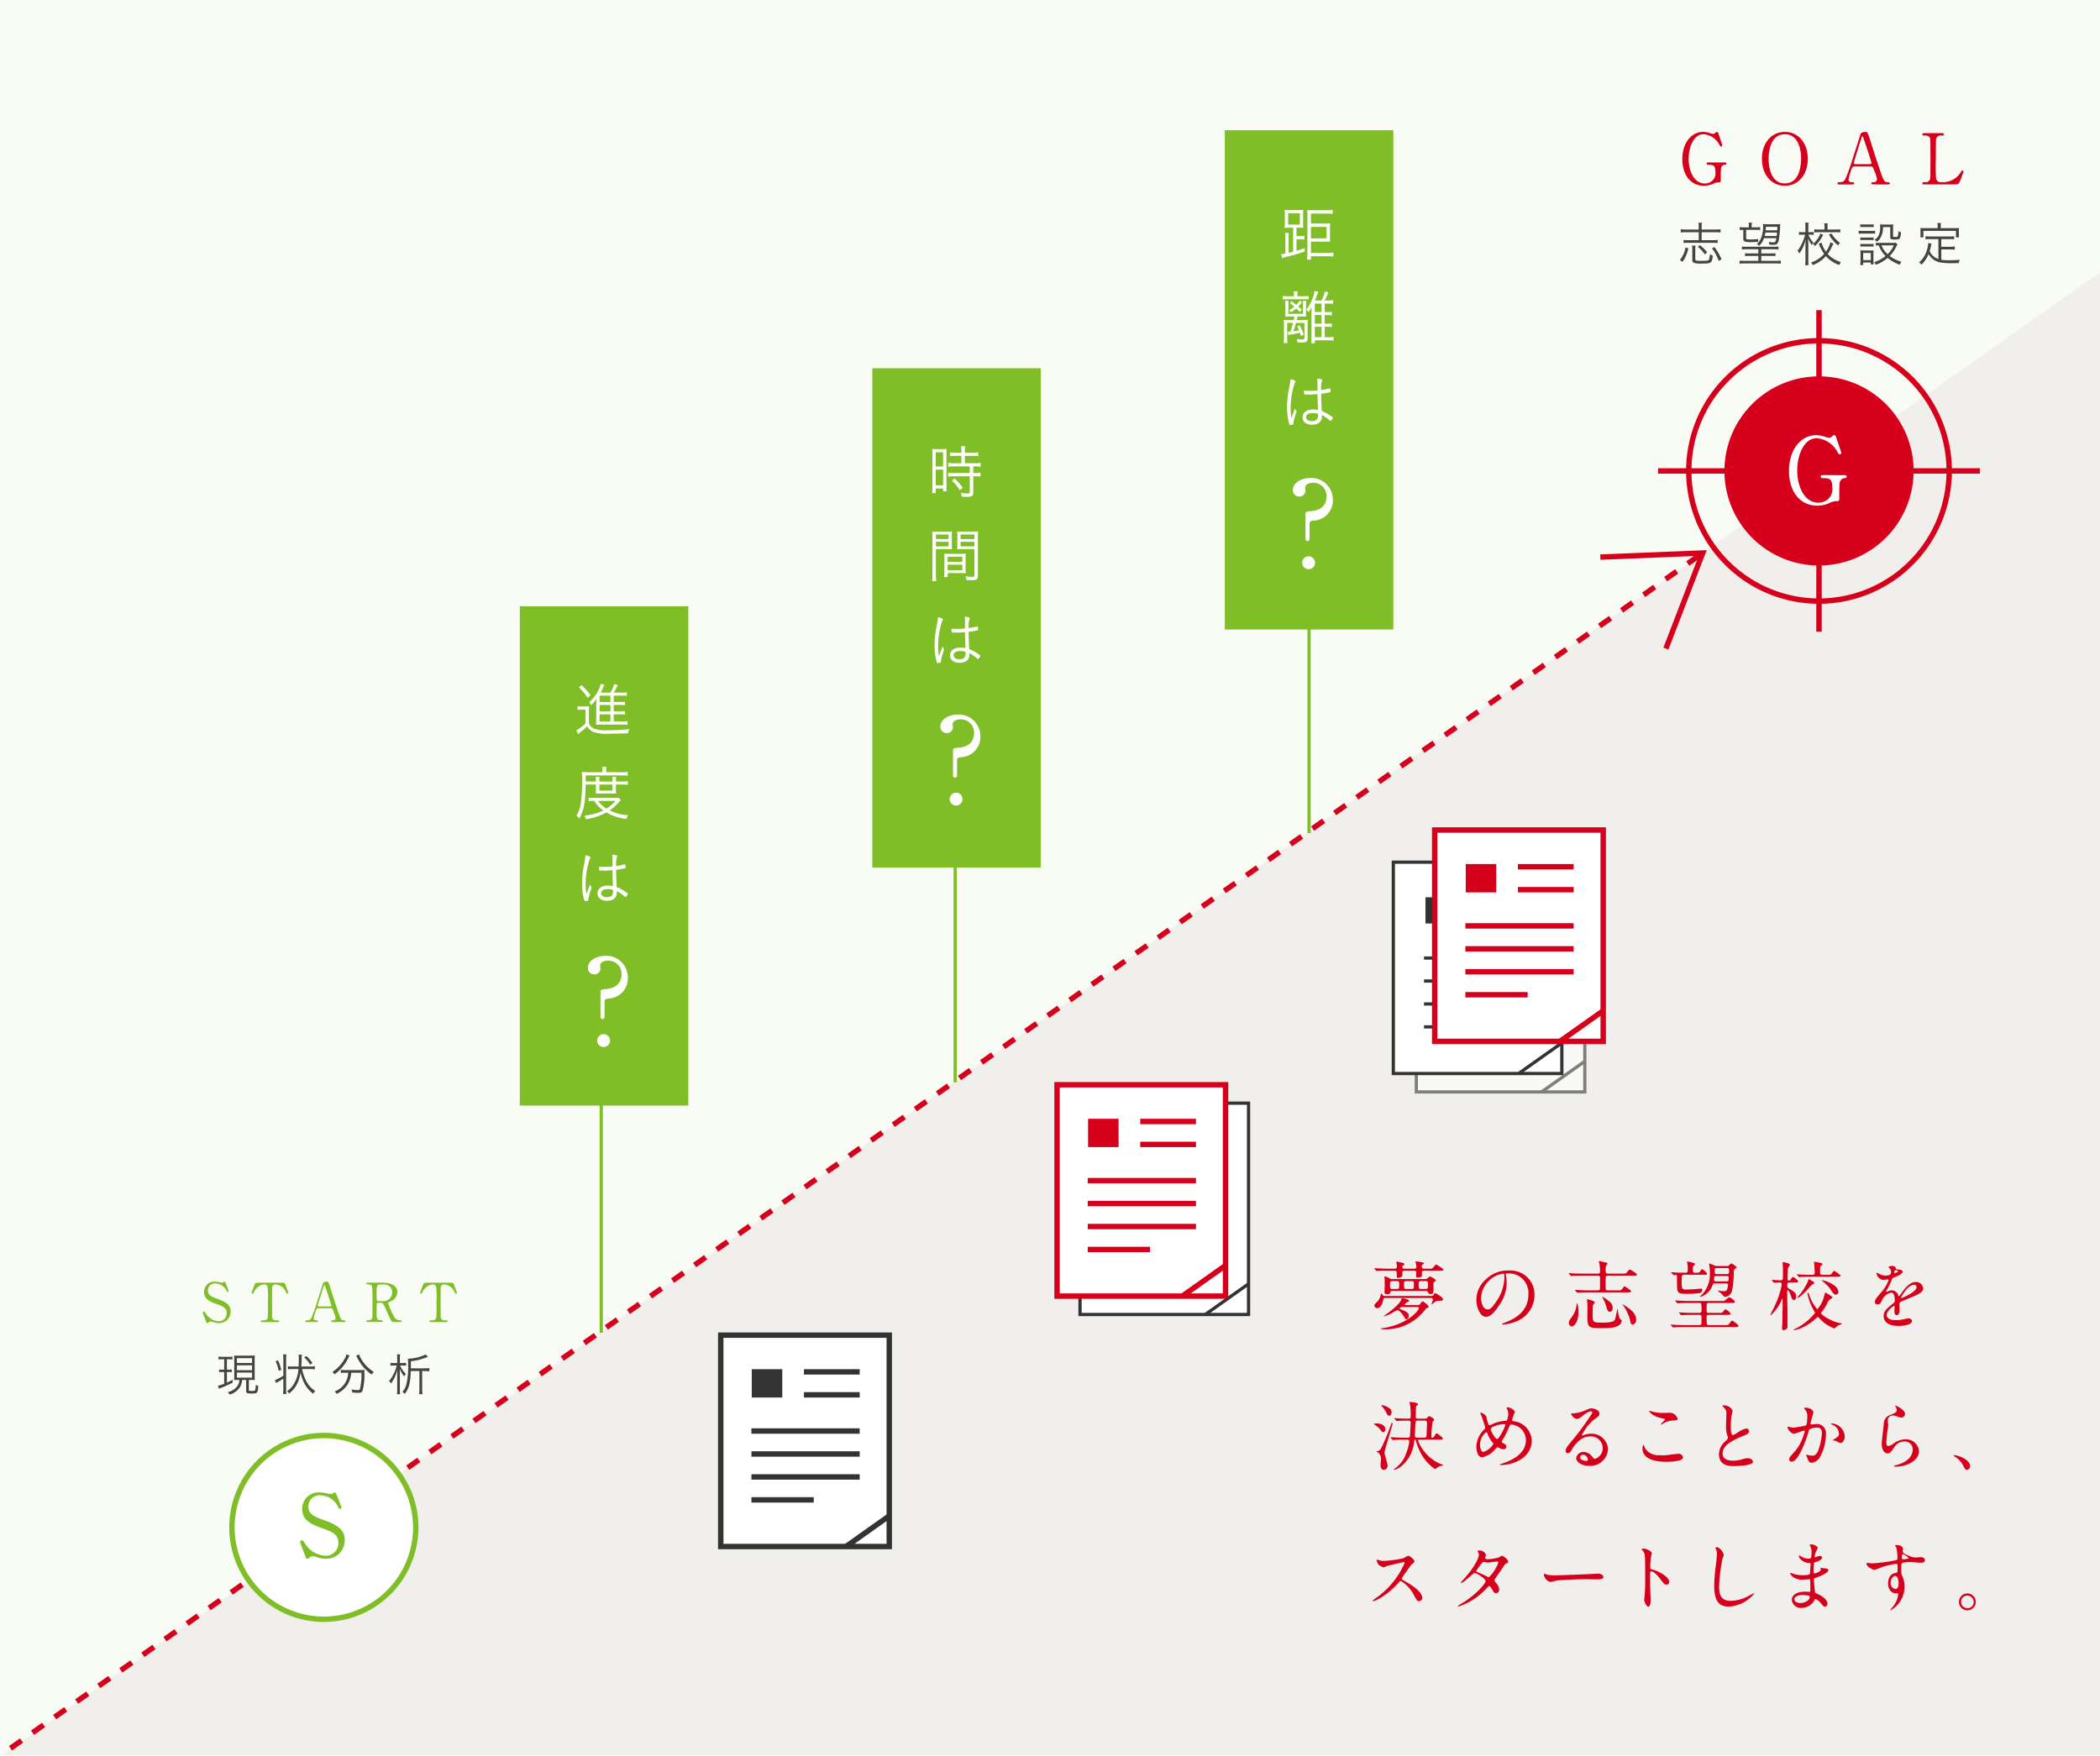 <svg xmlns="http://www.w3.org/2000/svg" width="342" height="286" viewBox="0 0 342 286"><rect width="342" height="286" fill="#f9fcf4"/><polygon points="0.407 285.867 342 285.867 342 44.336 0.407 285.867" fill="#f1efeb"/><rect x="84.655" y="98.762" width="27.443" height="81.332" fill="#7fbe26"/><path d="M94.059,115.033a3.647,3.647,0,0,0,.71.048h.488a5.088,5.088,0,0,0,.7-.048,6.615,6.615,0,0,0-.048.978v1.81a1.5,1.5,0,0,0,.815.862,5.186,5.186,0,0,0,2.108.271,26.421,26.421,0,0,0,3.671-.184,2.414,2.414,0,0,0-.22.678c-.853.038-2.033.067-2.991.067a6.211,6.211,0,0,1-2.731-.319,2.31,2.31,0,0,1-.949-.891,9.026,9.026,0,0,1-1.122.987c-.076.059-.124.1-.325.281l-.307-.61a5.833,5.833,0,0,0,1.485-1.123v-2.246H94.73a3.376,3.376,0,0,0-.671.049ZM94.7,111.6a12.3,12.3,0,0,1,1.476,1.644l-.469.426a8.773,8.773,0,0,0-1.429-1.693Zm5.253,5.924H101.3a4.75,4.75,0,0,0,.892-.048v.6a7.687,7.687,0,0,0-.882-.048H97.8a5.886,5.886,0,0,0-.738.038,8.286,8.286,0,0,0,.038-.948v-2.44c.01-.289.02-.561.039-.832a5.739,5.739,0,0,1-.824,1.006,1.294,1.294,0,0,0-.394-.4,6.747,6.747,0,0,0,1.294-1.577,5.18,5.18,0,0,0,.623-1.482l.585.136c-.048.106-.048.106-.2.465a8.293,8.293,0,0,1-.4.832H99.4a5.611,5.611,0,0,0,.624-1.385l.594.156c-.048.087-.077.145-.268.512-.116.243-.24.475-.384.717h1.246a5.132,5.132,0,0,0,.863-.048v.579a6.54,6.54,0,0,0-.824-.039H99.954v1.028h.939a6.19,6.19,0,0,0,.9-.039v.561a6.836,6.836,0,0,0-.9-.039h-.939v1.046h.939a6.318,6.318,0,0,0,.9-.038v.56a7.007,7.007,0,0,0-.9-.039h-.939Zm-.537-4.2H97.653v1.028h1.764Zm0,1.511H97.653v1.046h1.764Zm-1.764,1.529v1.163h1.764v-1.163Z" fill="#fff"/><path d="M95.372,127.8c-.058,3.04-.259,4.124-1.016,5.528a1.807,1.807,0,0,0-.489-.455,5.129,5.129,0,0,0,.662-1.685A23.349,23.349,0,0,0,94.8,126.9a10.469,10.469,0,0,0-.038-1.151,9.27,9.27,0,0,0,.949.048h2.415v-.271a2.923,2.923,0,0,0-.058-.6h.69a3.525,3.525,0,0,0-.047.6v.271h2.511a6.076,6.076,0,0,0,1.006-.058v.618a6.555,6.555,0,0,0-.958-.048H95.382v1h1.667v-.146a3.531,3.531,0,0,0-.038-.611h.642a3.982,3.982,0,0,0-.038.6v.156h2.128v-.146a3.872,3.872,0,0,0-.038-.611h.642a3.451,3.451,0,0,0-.039.611v.146h1.1a4.622,4.622,0,0,0,.843-.049v.59a4.629,4.629,0,0,0-.843-.049h-1.1v.93a5.054,5.054,0,0,0,.029.551,4.673,4.673,0,0,0-.6-.019H97.691c-.354,0-.555.009-.67.019a5.467,5.467,0,0,0,.028-.551v-.93Zm5.732,2.518a2.956,2.956,0,0,0-.316.348,8.318,8.318,0,0,1-1.5,1.355,8.088,8.088,0,0,0,3.01.775,2.161,2.161,0,0,0-.288.619,8.835,8.835,0,0,1-3.259-1.064,9.875,9.875,0,0,1-3.335,1.093,2.122,2.122,0,0,0-.249-.581,8.978,8.978,0,0,0,3.077-.842,5.572,5.572,0,0,1-1.477-1.559,5.5,5.5,0,0,0-.91.049v-.58a5.239,5.239,0,0,0,.93.048h3.335a5.584,5.584,0,0,0,.633-.028Zm-3.69.144a4.332,4.332,0,0,0,1.361,1.269,6.547,6.547,0,0,0,1.466-1.269Zm.2-1.673h2.128V127.8H97.615Z" fill="#fff"/><path d="M96.273,144.436a.24.24,0,0,1,.058.155,1.967,1.967,0,0,1-.135.435,8.221,8.221,0,0,0-.383,1.53c-.019.136-.038.165-.115.184a2.208,2.208,0,0,1-.393.029c-.105,0-.115-.01-.211-.377a9.313,9.313,0,0,1-.3-2.44,17.209,17.209,0,0,1,.374-3.4,10.055,10.055,0,0,0,.182-1.23c.508.1.8.223.8.339,0,.039,0,.048-.066.155a13.044,13.044,0,0,0-.71,4.24,10.367,10.367,0,0,0,.125,1.6c.134-.349.211-.572.326-.852.172-.474.172-.474.278-.755A.954.954,0,0,0,96.273,144.436Zm2.128-2.614h-.153c-.249-.01-.422-.01-.508-.01s-.125-.009-.135-.077a2.264,2.264,0,0,1-.047-.455v-.1c.364.029.536.039.843.039a12.732,12.732,0,0,0,1.351-.068V140.07a5.7,5.7,0,0,0-.047-.833,3.071,3.071,0,0,1,.709.106c.076.02.115.058.115.116a.2.2,0,0,1-.039.126,4.037,4.037,0,0,0-.143,1.5,11.7,11.7,0,0,0,1.351-.271.239.239,0,0,1,.067-.01.064.064,0,0,1,.067.058,2.923,2.923,0,0,1,.048.465c0,.078-.019.1-.1.116a13.141,13.141,0,0,1-1.437.252c0,.726.028,1.675.095,2.808a7.076,7.076,0,0,1,1.678.949c.086.067.124.116.124.174s-.038.125-.143.271c-.173.232-.173.232-.221.232s-.038,0-.307-.232a6.147,6.147,0,0,0-1.112-.736,1.672,1.672,0,0,1,.01.2c0,.872-.594,1.375-1.61,1.375-.949,0-1.543-.474-1.543-1.21,0-.765.652-1.268,1.639-1.268a3.27,3.27,0,0,1,.872.087c-.058-1.423-.058-1.646-.077-2.595C99.235,141.793,98.727,141.822,98.4,141.822Zm.584,3.011c-.69,0-1.092.251-1.092.668s.364.648.968.648c.671,0,.977-.29.977-.91a1.014,1.014,0,0,0-.009-.261A2.187,2.187,0,0,0,98.985,144.833Z" fill="#fff"/><rect x="142.062" y="59.988" width="27.443" height="81.332" fill="#7fbe26"/><path d="M151.847,74.022a7.418,7.418,0,0,0-.038-.89,7.953,7.953,0,0,0,.843.029h.681a7.963,7.963,0,0,0,.833-.029,6.808,6.808,0,0,0-.028.91v5.1c0,.436.009.7.028.891h-.575V79.57h-1.208v.755h-.594a6.942,6.942,0,0,0,.058-.978ZM152.393,76h1.2V73.674h-1.2Zm0,3.049h1.2V76.5h-1.2Zm3.2-4.792a7.581,7.581,0,0,0-.882.048v-.619a5.222,5.222,0,0,0,.873.058h.987v-.3a4.654,4.654,0,0,0-.057-.745h.671a4.28,4.28,0,0,0-.049.745v.3h1.3a5.293,5.293,0,0,0,.872-.058V74.3a7.024,7.024,0,0,0-.872-.048h-1.3v1.21h1.63a5.741,5.741,0,0,0,.93-.058v.629a5.7,5.7,0,0,0-.9-.058h-.3v1.084h.287a5.34,5.34,0,0,0,.9-.058v.64a5.857,5.857,0,0,0-.9-.059H158.5V80.2c0,.572-.211.726-1.036.726-.144,0-.335-.009-.853-.029a1.8,1.8,0,0,0-.134-.619,6.227,6.227,0,0,0,1.035.106c.355,0,.422-.039.422-.232V77.585h-2.6a6.109,6.109,0,0,0-.919.059V77a5.5,5.5,0,0,0,.919.058h2.6V75.978h-2.6a6.4,6.4,0,0,0-.919.058v-.629a5.711,5.711,0,0,0,.929.058h1.227v-1.21Zm.71,5.586a8.024,8.024,0,0,0-1.275-1.559l.45-.329a10.179,10.179,0,0,1,1.323,1.52Z" fill="#fff"/><path d="M152.421,93.6a5.419,5.419,0,0,0,.058,1.046h-.68a6.706,6.706,0,0,0,.058-1.046v-6a9.945,9.945,0,0,0-.039-1.026,7.8,7.8,0,0,0,.958.038H154.1a7.655,7.655,0,0,0,.94-.038c-.02.271-.029.542-.029.89v1.152c0,.368.009.61.029.862-.3-.019-.566-.029-.94-.029h-1.678Zm0-5.789h2.061v-.746h-2.061Zm0,1.191h2.061v-.746h-2.061Zm4.831,3.524c0,.377.009.62.029.851-.239-.019-.574-.028-.948-.028h-2V94h-.575a6.742,6.742,0,0,0,.049-.871V91.052c0-.319-.01-.619-.029-.871a7.757,7.757,0,0,0,.91.039h1.677a7.946,7.946,0,0,0,.92-.039c-.02.252-.029.494-.029.871Zm-2.923-1.007h2.4v-.833h-2.4Zm0,1.365h2.4v-.9h-2.4Zm4.936.862c0,.61-.192.764-.949.764-.211,0-.661-.019-.911-.029a2.489,2.489,0,0,0-.172-.6c.422.049.825.087,1.007.087.384,0,.46-.038.46-.261v-4.26h-1.888c-.394,0-.624.01-.93.029.019-.261.029-.523.029-.862V87.46c0-.329-.01-.59-.029-.89a7.453,7.453,0,0,0,.939.038h1.515a7.859,7.859,0,0,0,.967-.038c-.029.348-.038.619-.038,1.026Zm-2.827-5.935H158.7v-.746h-2.262Zm0,1.191H158.7v-.746h-2.262Z" fill="#fff"/><path d="M153.677,105.662a.242.242,0,0,1,.058.155,1.954,1.954,0,0,1-.134.435,8.172,8.172,0,0,0-.384,1.53c-.019.136-.038.165-.114.184a2.229,2.229,0,0,1-.394.029c-.1,0-.115-.01-.21-.377a9.269,9.269,0,0,1-.3-2.44,17.286,17.286,0,0,1,.374-3.4,9.681,9.681,0,0,0,.182-1.23c.508.1.8.223.8.339,0,.039,0,.049-.067.155a13.044,13.044,0,0,0-.71,4.24,10.357,10.357,0,0,0,.125,1.6c.134-.349.211-.571.326-.852.172-.474.172-.474.278-.755A.954.954,0,0,0,153.677,105.662Zm2.128-2.614h-.153c-.249-.01-.422-.01-.508-.01s-.125-.009-.134-.077a2.191,2.191,0,0,1-.048-.455v-.1c.364.029.537.039.843.039a12.764,12.764,0,0,0,1.352-.068V101.3a5.692,5.692,0,0,0-.048-.833,3.054,3.054,0,0,1,.709.106c.077.02.115.058.115.117a.2.2,0,0,1-.038.126,3.994,3.994,0,0,0-.144,1.5,11.7,11.7,0,0,0,1.351-.271.248.248,0,0,1,.067-.01.063.063,0,0,1,.067.058,2.923,2.923,0,0,1,.048.465c0,.078-.019.1-.1.116a13.141,13.141,0,0,1-1.437.252c0,.726.029,1.675.1,2.808a7.1,7.1,0,0,1,1.677.949c.086.067.124.116.124.174a.6.6,0,0,1-.143.271c-.172.232-.172.232-.221.232s-.038,0-.306-.232a6.182,6.182,0,0,0-1.112-.736,1.856,1.856,0,0,1,.009.2c0,.872-.594,1.375-1.61,1.375-.949,0-1.543-.474-1.543-1.21,0-.765.652-1.268,1.639-1.268a3.261,3.261,0,0,1,.872.087c-.057-1.423-.057-1.646-.076-2.595C156.639,103.019,156.131,103.048,155.805,103.048Zm.585,3.011c-.69,0-1.093.252-1.093.668s.365.648.968.648c.671,0,.978-.29.978-.91a.915.915,0,0,0-.01-.261A2.182,2.182,0,0,0,156.39,106.059Z" fill="#fff"/><rect x="199.47" y="21.213" width="27.443" height="81.332" fill="#7fbe26"/><path d="M209.973,37.086a6.328,6.328,0,0,0-.765.039,8.346,8.346,0,0,0,.038-.91V35.131a8.906,8.906,0,0,0-.039-.949,5.687,5.687,0,0,0,.853.048h1.323a6.09,6.09,0,0,0,.871-.048,7.845,7.845,0,0,0-.038.939v1.094a8.35,8.35,0,0,0,.029.9,7.554,7.554,0,0,0-.756-.03h-.346v1.375h.509a3.481,3.481,0,0,0,.775-.058v.62a4.718,4.718,0,0,0-.785-.048h-.5v1.878c.566-.165.767-.233,1.332-.436l.019.552a31.9,31.9,0,0,1-3.076.9c-.24.058-.432.116-.6.174l-.163-.658a3.4,3.4,0,0,0,.681-.087V38.723a5.384,5.384,0,0,0-.048-.775h.623a4.545,4.545,0,0,0-.048.755v2.479c.278-.058.441-.1.738-.184V37.086Zm-.192-.493h1.9V34.744h-1.9Zm3.71,4.609h2.751a6.1,6.1,0,0,0,.9-.058V41.8a5.746,5.746,0,0,0-.9-.058h-2.751v.551h-.632a7.848,7.848,0,0,0,.058-.986V35.121a7.639,7.639,0,0,0-.039-.9c.268.019.469.028.862.028h2.378a6.113,6.113,0,0,0,.909-.058v.658a6.021,6.021,0,0,0-.89-.058h-2.646v1.627h2.34a5.594,5.594,0,0,0,.794-.039c-.019.242-.029.435-.029.754v1.473a7.357,7.357,0,0,0,.019.783c-.3-.019-.469-.029-.746-.029h-2.378Zm2.551-2.372V36.95h-2.551v1.88Z" fill="#fff"/><path d="M210.741,48.114a2.837,2.837,0,0,0-.058-.649h.652a3.045,3.045,0,0,0-.048.639v.155h1.092a5.362,5.362,0,0,0,.729-.049v.572a5.46,5.46,0,0,0-.719-.039H209.6a4.431,4.431,0,0,0-.69.039V48.21a4.534,4.534,0,0,0,.7.049h1.132Zm-1.035,5.915a.567.567,0,0,0,.114.01,3.25,3.25,0,0,0,.346-.019c.21-.64.21-.64.412-1.424h-.949v2.3a6.994,6.994,0,0,0,.038.978h-.613a7,7,0,0,0,.048-.988v-1.81a8.434,8.434,0,0,0-.039-.968,8.51,8.51,0,0,0,.911.038h.709c.038-.174.1-.426.125-.59h-.71c-.335,0-.364,0-.8.019a3.411,3.411,0,0,0,.038-.639V49.682a4.258,4.258,0,0,0-.048-.678h.585a4.556,4.556,0,0,0-.039.64v1.471h2.368V49.644a4.071,4.071,0,0,0-.039-.63h.576a3.323,3.323,0,0,0-.048.63v1.335c0,.194.01.4.019.591-.316-.009-.556-.019-.719-.019h-.671c-.048.193-.1.4-.143.59h.891a7.487,7.487,0,0,0,.92-.038,7.335,7.335,0,0,0-.038.852v2.168c0,.523-.192.668-.911.668-.191,0-.345-.01-.748-.029a2.029,2.029,0,0,0-.114-.561,5.249,5.249,0,0,0,.929.1c.259,0,.326-.048.326-.232V52.6h-1.371c-.182.668-.23.832-.412,1.365a8.266,8.266,0,0,0,.911-.155,4.258,4.258,0,0,0-.307-.639l.4-.174a8.912,8.912,0,0,1,.671,1.521l-.451.213c-.086-.291-.115-.378-.163-.523a15.825,15.825,0,0,1-1.572.3c-.1.019-.258.048-.326.068Zm1.983-3.195c-.268-.29-.364-.387-.584-.59a6.727,6.727,0,0,1-.853.629,1.315,1.315,0,0,0-.326-.329,4.944,4.944,0,0,0,.853-.591,7.8,7.8,0,0,0-.719-.561l.3-.32c.355.271.441.339.748.591a3.749,3.749,0,0,0,.556-.707l.374.3c-.259.31-.4.474-.6.678.23.2.306.271.565.532Zm4.045,1.9h.326a4.537,4.537,0,0,0,.834-.048v.589a6.057,6.057,0,0,0-.834-.048h-.326v1.7h.585a4.638,4.638,0,0,0,.863-.048v.609a5.451,5.451,0,0,0-.892-.058h-2.166v.464h-.594a6.794,6.794,0,0,0,.057-1.063v-4c0-.329.01-.5.029-.833a4.965,4.965,0,0,1-.508.843,1.807,1.807,0,0,0-.374-.388,6.932,6.932,0,0,0,1.361-3.069l.594.156c-.066.193-.066.193-.258.706a5.411,5.411,0,0,1-.288.707h1.074a6.2,6.2,0,0,0,.546-1.481l.566.164c-.24.6-.384.92-.585,1.317h.422a4.12,4.12,0,0,0,.939-.058v.6a7.019,7.019,0,0,0-.939-.039h-.432v1.376h.326a4.188,4.188,0,0,0,.834-.048v.589a6.02,6.02,0,0,0-.844-.048h-.316Zm-.508-3.283h-1.1v1.376h1.1Zm-1.1,1.869v1.414h1.1V51.318Zm0,3.6h1.1v-1.7h-1.1Z" fill="#fff"/><path d="M211.085,66.887a.24.24,0,0,1,.058.155,1.989,1.989,0,0,1-.134.435,8.134,8.134,0,0,0-.384,1.53c-.019.136-.038.164-.114.184a2.224,2.224,0,0,1-.393.029c-.106,0-.116-.01-.211-.378a9.3,9.3,0,0,1-.3-2.44,17.293,17.293,0,0,1,.374-3.4,9.87,9.87,0,0,0,.183-1.229c.507.1.8.223.8.339,0,.038,0,.048-.067.155a13.075,13.075,0,0,0-.709,4.24,10.34,10.34,0,0,0,.124,1.6c.134-.348.211-.571.326-.852.173-.474.173-.474.278-.754A.967.967,0,0,0,211.085,66.887Zm2.128-2.615h-.153c-.249-.009-.422-.009-.508-.009s-.125-.01-.134-.077a2.2,2.2,0,0,1-.048-.456v-.1c.364.029.537.038.843.038a12.5,12.5,0,0,0,1.352-.068V62.521a5.692,5.692,0,0,0-.048-.833,3.054,3.054,0,0,1,.709.106c.077.019.115.058.115.116a.2.2,0,0,1-.038.126,4,4,0,0,0-.144,1.5,12.142,12.142,0,0,0,1.351-.271.249.249,0,0,1,.068-.01c.038,0,.057.019.067.058a3.043,3.043,0,0,1,.047.465c0,.077-.019.1-.095.116a13.375,13.375,0,0,1-1.438.252c0,.726.029,1.675.1,2.808a7.1,7.1,0,0,1,1.677.948c.087.068.125.117.125.175s-.038.125-.144.271c-.172.232-.172.232-.221.232s-.038,0-.306-.232a6.182,6.182,0,0,0-1.112-.736,1.672,1.672,0,0,1,.01.2c0,.872-.595,1.375-1.611,1.375-.948,0-1.543-.475-1.543-1.211,0-.764.652-1.268,1.64-1.268a3.312,3.312,0,0,1,.872.087c-.058-1.423-.058-1.645-.077-2.594C214.047,64.244,213.539,64.272,213.213,64.272Zm.585,3.012c-.69,0-1.092.251-1.092.668s.364.648.967.648c.671,0,.978-.29.978-.91a1.014,1.014,0,0,0-.009-.261A2.172,2.172,0,0,0,213.8,67.284Z" fill="#fff"/><rect x="212.927" y="87.576" width="0.528" height="48.122" fill="#7fbe26"/><rect x="155.291" y="126.351" width="0.528" height="49.961" fill="#7fbe26"/><rect x="97.653" y="165.125" width="0.528" height="51.979" fill="#7fbe26"/><path d="M99.055,156.48c-.581,0-1.317.232-1.317.813,0,.1.039.271.039.368a.963.963,0,0,1-.968,1.066,1.022,1.022,0,0,1-1.065-1.085c0-1.084,1.258-1.936,2.866-1.936a3.508,3.508,0,0,1,3.64,3.543,3.273,3.273,0,0,1-2.943,3.389c-.755.077-.852.1-.852.736v2.168c0,.116,0,.446-.329.446s-.33-.31-.33-.446v-3.931c0-.425.156-.445.911-.5,2.071-.174,2.517-1.452,2.517-2.381A2.149,2.149,0,0,0,99.055,156.48Zm-1.8,13.032a1.046,1.046,0,0,1,2.092,0,1.046,1.046,0,0,1-2.092,0Z" fill="#fff"/><path d="M156.46,117.174c-.581,0-1.316.232-1.316.813,0,.1.039.271.039.368a.962.962,0,0,1-.969,1.065,1.021,1.021,0,0,1-1.065-1.084c0-1.085,1.259-1.937,2.866-1.937a3.508,3.508,0,0,1,3.64,3.544,3.274,3.274,0,0,1-2.943,3.389c-.755.077-.852.1-.852.735v2.169c0,.116,0,.446-.329.446s-.329-.31-.329-.446v-3.931c0-.426.155-.445.91-.5,2.072-.175,2.517-1.452,2.517-2.382A2.148,2.148,0,0,0,156.46,117.174Zm-1.8,13.032a1.046,1.046,0,1,1,2.091,0,1.046,1.046,0,0,1-2.091,0Z" fill="#fff"/><path d="M213.868,78.637c-.581,0-1.317.232-1.317.813,0,.1.039.271.039.368a.962.962,0,0,1-.968,1.065,1.022,1.022,0,0,1-1.065-1.084c0-1.085,1.258-1.937,2.866-1.937a3.509,3.509,0,0,1,3.64,3.544,3.272,3.272,0,0,1-2.943,3.388c-.755.078-.852.1-.852.736V87.7c0,.116,0,.446-.329.446s-.33-.311-.33-.446V83.768c0-.426.156-.445.911-.5,2.071-.175,2.517-1.453,2.517-2.382A2.148,2.148,0,0,0,213.868,78.637Zm-1.8,13.031a1.046,1.046,0,0,1,2.092,0,1.046,1.046,0,0,1-2.092,0Z" fill="#fff"/><path d="M1.962,285.152l-.508-.718,1.8-1.27.508.719Zm3.594-2.539-.508-.718,1.8-1.27.508.718Zm3.594-2.539-.507-.719,1.8-1.27.508.719Zm3.595-2.539-.508-.719,1.8-1.27.508.719ZM16.338,275l-.507-.719,1.8-1.269.508.719Zm3.595-2.539-.508-.719,1.8-1.27.507.719Zm3.594-2.539-.508-.719,1.8-1.27.508.719Zm3.594-2.54-.508-.719,1.8-1.269.508.718Zm3.594-2.539-.508-.719L32,262.85l.508.718Zm3.594-2.54-.508-.718,1.8-1.27.508.719Zm3.594-2.539-.507-.718,1.8-1.27.508.718ZM41.5,257.22l-.508-.719,1.8-1.27.507.719Zm3.594-2.539-.508-.719,1.8-1.27.508.719Zm3.595-2.54-.508-.719,1.8-1.269.507.719Zm3.593-2.539-.508-.719,1.8-1.27.508.719Zm3.595-2.54-.508-.718,1.8-1.27.508.719Zm3.594-2.539-.508-.719,1.8-1.269.508.718Zm3.594-2.539-.508-.719,1.8-1.269.508.718Zm3.594-2.54-.508-.718,1.8-1.27.508.719Zm3.594-2.539-.508-.718,1.8-1.27.508.718Zm3.594-2.539-.508-.719,1.8-1.27.508.719Zm3.594-2.539-.508-.719,1.8-1.27.507.719Zm3.594-2.54-.508-.719,1.8-1.269.508.719Zm3.594-2.539-.507-.719,1.8-1.27.507.719Zm3.595-2.54-.508-.718,1.8-1.27.508.719Zm3.593-2.539-.507-.719,1.8-1.269.508.718Zm3.6-2.539-.508-.719,1.8-1.269.508.718ZM99,216.59l-.508-.718,1.8-1.27.508.719Zm3.594-2.539-.508-.718,1.8-1.271.508.719Zm3.594-2.539-.508-.719,1.8-1.27.508.719Zm3.594-2.539-.508-.719,1.8-1.27.508.719Zm3.594-2.54-.507-.719,1.8-1.269.508.719Zm3.594-2.539-.508-.719,1.8-1.27.508.719Zm3.594-2.54-.507-.718,1.8-1.27.508.719Zm3.6-2.539-.508-.719,1.8-1.269.507.718Zm3.594-2.539-.508-.719,1.8-1.269.508.718Zm3.594-2.54-.508-.718,1.8-1.27.508.719Zm3.594-2.539-.508-.718,1.8-1.271.508.719Zm3.594-2.539-.508-.719,1.8-1.27.508.719Zm3.594-2.539-.508-.719,1.8-1.27.508.719Zm3.594-2.54-.508-.719,1.8-1.269.508.719Zm3.594-2.539-.508-.719,1.8-1.27.508.719Zm3.594-2.54-.508-.718,1.8-1.27.507.719Zm3.594-2.539-.508-.719,1.8-1.269.508.718Zm3.595-2.539-.508-.719,1.8-1.269.507.718Zm3.594-2.54-.508-.718,1.8-1.27.508.719Zm3.594-2.539-.508-.718,1.8-1.271.508.719Zm3.594-2.539-.508-.719,1.8-1.27.508.719Zm3.594-2.539-.508-.719,1.8-1.27.508.719Zm3.594-2.54-.508-.719,1.8-1.269.508.719Zm3.594-2.539-.508-.719,1.8-1.27.507.719Zm3.594-2.54-.508-.718,1.8-1.27.508.719Zm3.594-2.539-.507-.719,1.8-1.269.507.718Zm3.594-2.539-.508-.719,1.8-1.269.508.718Zm3.594-2.54-.507-.718,1.8-1.27.507.719Zm3.595-2.539-.508-.718,1.8-1.271.508.719Zm3.594-2.539-.508-.719,1.8-1.27.508.719Zm3.594-2.539-.508-.719,1.8-1.27.508.719Zm3.594-2.54-.508-.719,1.8-1.269.508.719Zm3.594-2.539-.508-.719,1.8-1.27.508.719Zm3.594-2.54-.508-.718,1.8-1.27.508.719Zm3.594-2.539-.508-.719,1.8-1.269.508.718Zm3.594-2.539-.507-.719,1.8-1.269.508.718Zm3.594-2.54-.508-.718,1.8-1.27.508.719Zm3.594-2.539-.507-.718,1.8-1.27.508.719Zm3.595-2.539-.508-.719,1.8-1.27.507.719Zm3.594-2.539-.508-.719,1.8-1.27.508.719Zm3.594-2.54-.508-.719,1.8-1.269.508.719Zm3.594-2.539-.508-.719,1.8-1.27.508.719Zm3.594-2.54-.508-.718,1.8-1.27.508.719Zm3.594-2.539-.508-.718,1.8-1.27.508.718Zm3.594-2.539-.508-.719,1.8-1.269.508.718Zm3.594-2.54-.508-.718,1.8-1.27.508.719Zm3.595-2.539-.508-.719,1.8-1.269.507.719Zm3.593-2.539-.508-.719,1.8-1.27.508.719ZM271.52,94.7l-.508-.719,1.8-1.27.507.719Zm3.594-2.54-.508-.719,1.8-1.269.508.719Z" fill="#d7001c"/><path d="M226.023,206.985c-1.088,0-1.434.025-1.557.037-.05,0-.223.025-.26.025s-.074-.025-.111-.074l-.235-.285c-.049-.062-.062-.062-.062-.086s.025-.025.05-.025c.086,0,.457.037.544.037.605.025,1.112.05,1.693.05h1.025c.223,0,.384-.062.384-.371a1.921,1.921,0,0,0-.062-.482c0-.025-.05-.186-.05-.21,0-.087.1-.087.149-.087s.7.161.914.21c.1.025.26.062.26.2,0,.087-.062.136-.223.235a.224.224,0,0,0-.1.2c0,.31.2.31.432.31h1.471c.136,0,.383,0,.383-.322a2.616,2.616,0,0,0-.087-.593,1.159,1.159,0,0,1-.086-.173c0-.062.136-.1.21-.1.111,0,.989.161,1.039.173s.148.062.148.136-.025.087-.235.223a.338.338,0,0,0-.111.284c0,.371.173.371.432.371h.643c.556,0,.606,0,.791-.21.346-.408.383-.458.494-.458.074,0,1.162.668,1.162.816,0,.173-.247.173-.667.173h-2.435c-.185,0-.4,0-.4.358,0,.087.013.421,0,.482-.049.161-.173.272-.729.272-.16,0-.21-.024-.21-.247,0-.1.025-.531.013-.618-.038-.222-.223-.247-.359-.247H228.8c-.272,0-.42.049-.42.408,0,.408,0,.544-.2.643a1.16,1.16,0,0,1-.507.123c-.2,0-.2-.123-.2-.247,0-.828,0-.927-.358-.927Zm7.033,4.128c.185,0,.259-.012.345-.087.05-.049.211-.382.272-.382.161,0,1.335.679,1.335,1,0,.259-.37.259-.445.259a1.449,1.449,0,0,0-.8.136c-.074.025-.593.47-.618.47a.039.039,0,0,1-.037-.037,1.035,1.035,0,0,1,.074-.173,2.307,2.307,0,0,0,.161-.606c0-.222-.161-.259-.309-.259H225.64c-.3,0-.322.074-.4.469-.123.581-.457,1.2-.964,1.2a.489.489,0,0,1-.457-.433c0-.123.037-.172.408-.568a2.1,2.1,0,0,0,.643-1.248c0-.013.037-.136.1-.136s.223.271.26.308a.367.367,0,0,0,.3.087Zm-4.561,1.8c-.445,0-.569.2-.569.26,0,.037.037.05.384.185,1.087.421,1.112.73,1.112.99,0,.308-.173.556-.371.556-.173,0-.222-.112-.432-.495-.013-.025-.668-.989-1.026-.989a5.294,5.294,0,0,0-.965.519,6.5,6.5,0,0,1-1.248.495c-.025,0-.049-.013-.049-.025s.9-.667,1.038-.766c.21-.173,1.644-1.31,1.817-1.879.074-.247.074-.284.185-.284.136,0,1.137.21,1.137.433,0,.062-.1.111-.272.172-.111.05-.469.334-.469.433,0,.074.1.074.148.074h1.9a.5.5,0,0,0,.544-.272c.223-.3.247-.321.334-.321.148,0,.964.63.964.853,0,.1-.074.161-.272.235-.173.061-.185.086-.358.346a8.09,8.09,0,0,1-6.427,3.114c-.112,0-.742-.012-.742-.111a.807.807,0,0,1,.272-.074c4.264-.643,5.945-2.967,5.945-3.251,0-.2-.2-.2-.321-.2Zm3.51-4.56a.678.678,0,0,0,.569-.21,2,2,0,0,1,.321-.235,7.5,7.5,0,0,1,.8.47.3.3,0,0,1,.136.21c0,.1-.037.111-.284.247-.1.062-.1.1-.1.432,0,.186.025.989,0,1.15-.062.383-.309.383-.42.383-.346,0-.371-.074-.519-.358a.329.329,0,0,0-.322-.149h-5.425a.307.307,0,0,0-.347.223c-.049.2-.086.309-.481.309-.433,0-.458-.2-.458-.408,0-.149.037-.779.037-.9,0-.186-.012-.989-.012-1.15,0-.061-.049-.3-.049-.346s.012-.1.086-.1a1.826,1.826,0,0,1,.729.309,1,1,0,0,0,.581.124Zm-5.228.333c-.383,0-.4.235-.4.433,0,.717,0,.853.4.853h.7c.4,0,.4-.136.4-.865,0-.321-.124-.421-.4-.421Zm3.127,1.286c.358,0,.358-.148.358-.667,0-.445,0-.619-.346-.619h-.9c-.359,0-.359.174-.359.619,0,.506,0,.667.359.667Zm2.249,0c.4,0,.4-.136.4-.717,0-.383,0-.569-.4-.569h-.716c-.4,0-.4.2-.4.544,0,.594,0,.742.4.742Z" fill="#d7001c"/><path d="M245.221,207.6c0,.037.025.086.025.136a9.541,9.541,0,0,1,.123,1.335A6.336,6.336,0,0,1,244.1,212.7c-.989,1.508-1.619,1.805-2.113,1.805-.816,0-1.545-1.273-1.545-2.781a4.353,4.353,0,0,1,1.372-3.152,5.112,5.112,0,0,1,3.942-1.607,4.025,4.025,0,0,1,1.99.4,3.874,3.874,0,0,1,2.151,3.6,4.609,4.609,0,0,1-3.115,4.35,7.578,7.578,0,0,1-2.051.457c-.05,0-.124-.012-.124-.086,0-.037.025-.049.334-.173,1.285-.507,3.967-1.57,3.967-4.647a3.184,3.184,0,0,0-3.424-3.424C245.233,207.43,245.221,207.529,245.221,207.6ZM241.2,211.4c0,.8.321,1.9,1.075,1.9.359,0,.656-.149,1.508-1.434a7.07,7.07,0,0,0,1.212-3.6c0-.742-.05-.8-.21-.8A4.268,4.268,0,0,0,241.2,211.4Z" fill="#d7001c"/><path d="M263.542,210.2a1.165,1.165,0,0,0,.408-.024c.136-.037.519-.643.593-.643s1.088.618,1.088.828c0,.136-.2.161-.445.161h-6.477c-1.038,0-1.4.024-1.557.037-.037,0-.222.025-.259.025s-.075-.025-.112-.075l-.235-.284c-.049-.061-.061-.061-.061-.086s.024-.025.049-.025c.087,0,.47.037.544.037.606.037,1.112.049,1.693.049h1.446c.112,0,.359,0,.359-.333v-1.718c0-.136,0-.346-.359-.346h-2.509c-1.087,0-1.384.012-1.508.024-.037,0-.284.037-.321.037s-.062-.037-.111-.086l-.235-.284c-.05-.05-.05-.062-.05-.075a.034.034,0,0,1,.038-.037c.086,0,.469.05.543.05.606.025,1.125.037,1.694.037h2.447c.136,0,.371,0,.371-.321a8.005,8.005,0,0,0-.087-1.249c-.012-.062-.111-.383-.111-.395,0-.05.037-.074.1-.074a7.555,7.555,0,0,1,.8.185c.383.062.507.1.507.222,0,.075-.2.3-.223.347a1.388,1.388,0,0,0-.074.593c0,.544,0,.692.371.692h2.3c.556,0,.618,0,.791-.2.346-.42.383-.457.494-.457.087,0,1.162.655,1.162.816s-.247.173-.667.173h-4.066a.36.36,0,0,0-.347.148,5.056,5.056,0,0,0-.049.9c0,1.347,0,1.347.383,1.347Zm-6.477,3.548c0,1.545-.691,2.311-1.063,2.311a.509.509,0,0,1-.506-.544c0-.309.161-.532.445-.927a4.062,4.062,0,0,0,.828-2.138c0-.1.037-.136.062-.136C256.979,212.312,257.065,213.338,257.065,213.746Zm1.471-2.1c.05,0,1.2.272,1.2.531a2.084,2.084,0,0,1-.3.383,10.478,10.478,0,0,0-.061,1.261c0,1.137.037,1.236.148,1.372.185.222.383.259,1.4.259.531,0,1.767-.012,2.039-.42.161-.247.408-1.829.457-1.829s.075.359.075.408a4.569,4.569,0,0,0,.309,1.2c.024.037.2.16.234.2a.183.183,0,0,1,.074.161.926.926,0,0,1-.222.5c-.556.679-1.953.679-2.966.679-2.41,0-2.41-.037-2.41-2.484a11.866,11.866,0,0,0-.062-2.163C258.462,211.645,258.512,211.645,258.536,211.645Zm2.423-.4a4.9,4.9,0,0,1,1.087.73,1.3,1.3,0,0,1,.594,1.062c0,.532-.322.655-.445.655-.272,0-.421-.235-.544-.679a6.6,6.6,0,0,0-.717-1.719C260.922,211.274,260.909,211.249,260.959,211.249Zm4.783,2.274a2.181,2.181,0,0,1,.729,1.4c0,.63-.358.828-.605.828-.186,0-.272-.086-.334-.408a7.123,7.123,0,0,0-1.273-2.805c-.05-.062-.074-.087-.05-.1A8.411,8.411,0,0,1,265.742,213.523Z" fill="#d7001c"/><path d="M278.278,214.19a.3.3,0,0,0-.346.322,9.033,9.033,0,0,0,.049,1.2c.074.148.26.148.371.148h2.484c.581,0,.643,0,.841-.3.272-.383.309-.432.407-.432.149,0,1.039.68,1.039.865s-.21.186-.655.186H274.3c-.3,0-1.125,0-1.557.037-.037,0-.223.024-.26.024s-.074-.024-.111-.074l-.235-.284c-.025-.037-.062-.062-.062-.087s.025-.025.05-.025c.074,0,.457.038.544.038.346.012.988.049,1.693.049h2.3c.16,0,.346,0,.42-.185.025-.062.025-.68.025-1.038,0-.334-.05-.446-.42-.446h-1.038c-.3,0-1.125,0-1.558.038-.037,0-.223.024-.259.024s-.062-.024-.112-.074l-.235-.284c-.049-.062-.049-.062-.049-.086s.025-.025.037-.025c.074,0,.457.037.544.037.358.012,1,.049,1.693.049h.964c.161,0,.433,0,.433-.333a8.026,8.026,0,0,0-.05-1.15c-.086-.136-.235-.136-.383-.136h-1.644c-.3,0-1.125,0-1.557.037-.037,0-.222.025-.26.025s-.074-.025-.111-.086l-.247-.272c-.049-.075-.049-.075-.049-.087s.024-.025.049-.025c.074,0,.457.037.544.037.346.013.989.05,1.693.05h5.278c.383,0,.432,0,.556-.1.111-.074.593-.507.7-.507.075,0,.89.457.89.729,0,.2-.061.2-.667.2h-3.572c-.346,0-.346.05-.346,1.273a.3.3,0,0,0,.346.346h1.545c.593,0,.655,0,.84-.247.223-.3.26-.333.358-.333a2.078,2.078,0,0,1,.854.741c0,.16-.248.16-.656.16Zm-4-6.538c-.371,0-.408.062-.408,1.224,0,1.051.1,1.186.693,1.186.185,0,.766-.012,1.644-.074.123-.012.667-.074.778-.074.2,0,.248.074.248.2a.6.6,0,0,1-.372.519,14.289,14.289,0,0,1-2.249.124c-1.483,0-1.483-.186-1.5-1.731,0-.136-.012-1.174-.012-1.223a.178.178,0,0,0-.2-.124c-.049,0-.321.037-.346.037s-.061-.037-.1-.086l-.248-.285c-.049-.049-.049-.061-.049-.074a.033.033,0,0,1,.037-.037c.086,0,.47.037.556.05.989.037,1.372.037,1.768.037.346,0,.346-.26.346-.544a5.783,5.783,0,0,0-.05-.865,1.944,1.944,0,0,1-.074-.285.139.139,0,0,1,.148-.123,5.509,5.509,0,0,1,.878.222c.173.05.284.074.284.186,0,.074-.247.284-.284.333-.074.087-.074.149-.074.717,0,.272.111.359.37.359.606,0,.68,0,.816-.211.223-.345.235-.37.322-.37a2.247,2.247,0,0,1,.828.729c0,.185-.223.185-.656.185Zm5.056,1.422c-.3,0-.347.074-.446.309a2.944,2.944,0,0,1-1.965,1.866c-.037,0-.074-.012-.074-.049,0-.062.284-.247.322-.3a4.812,4.812,0,0,0,1.3-3.312,7.416,7.416,0,0,0-.062-1.187c-.024-.272-.061-.42-.061-.457,0-.062.012-.112.074-.112s.729.285.815.322a.612.612,0,0,0,.347.074h1.693a.409.409,0,0,0,.235-.049c.074-.05.371-.371.445-.371.1,0,.865.494.865.667,0,.074-.334.248-.371.309a1.469,1.469,0,0,0-.087.593,17.312,17.312,0,0,1-.284,2.855A1.348,1.348,0,0,1,281,211.261c-.21,0-.272-.073-.569-.432a1.686,1.686,0,0,0-.432-.359c-.062-.037-.21-.111-.21-.173s.062-.062.1-.062a2.01,2.01,0,0,1,.21.037,4.344,4.344,0,0,0,.667.062c.321,0,.482-.086.569-.506.024-.1.1-.445.1-.507,0-.247-.26-.247-.359-.247Zm1.841-.334c.247,0,.358,0,.358-.593a.262.262,0,0,0-.3-.285h-1.693c-.235,0-.4,0-.4.606,0,.272.223.272.321.272Zm-1.508-2.175c-.21,0-.42,0-.42.259,0,.643.012.717.321.717h1.681c.346,0,.346-.111.346-.655,0-.321-.173-.321-.395-.321Z" fill="#d7001c"/><path d="M288.6,208.6c-.05-.062-.05-.062-.05-.086s.012-.025.037-.025c.223,0,1.211.074,1.409.074.358,0,.358-.222.358-.408,0-.247.013-1.335.013-1.557,0-.148-.062-.816-.062-.952a.056.056,0,0,1,.062-.049c.16,0,1.137.2,1.137.42,0,.086-.284.42-.309.507-.037.123-.074,1.668-.074,1.854,0,.21.062.21.321.21.062,0,.087,0,.235-.247.025-.037.2-.322.334-.322s.828.532.828.717-.247.173-.482.173h-.878c-.4,0-.4.149-.4.668,0,.148.025.185.285.346.729.42,1.162.679,1.162,1.261,0,.234-.1.568-.371.568s-.309-.1-.606-.977a1.25,1.25,0,0,0-.408-.617c-.049,0-.086.073-.086.234,0,.52.049,2.769.049,3.226v2.324c.037.321,0,.358-.1.457a.855.855,0,0,1-.544.285c-.186,0-.247-.137-.247-.31s.061-.877.061-1.025c.012-.841.037-2.905.037-3.721,0-.062-.025-.1-.049-.1s-.049.074-.074.124a6.734,6.734,0,0,1-1.817,2.608c-.037,0-.049-.037-.049-.075s.358-.741.42-.877a14.984,14.984,0,0,0,1.334-3.56,5.017,5.017,0,0,0,.1-.543.3.3,0,0,0-.334-.3c-.149,0-.791.049-.915.049-.049,0-.074-.024-.111-.074Zm7.143,6.167a8.637,8.637,0,0,1-2.509,1.62,6.088,6.088,0,0,1-1.026.3c-.049,0-.1-.013-.1-.05s.186-.148.371-.235a9.37,9.37,0,0,0,2.732-2.089c.346-.371.358-.42.358-.494,0-.025-.173-.334-.26-.507a8.409,8.409,0,0,1-.865-2.2c0-.025-.086-.371-.086-.408,0-.074.025-.123.074-.123.086,0,.086.024.247.444a6.43,6.43,0,0,0,1.286,2.263,5.057,5.057,0,0,0,1.112-2.176c.062-.222.161-.569.173-.569a5.411,5.411,0,0,1,1.186.767c0,.111-.111.173-.407.358-.186.111-.26.272-.507.742a7.2,7.2,0,0,1-.816,1.273c-.086.111-.124.161-.124.222,0,.309,1.805,1.422,3.066,1.619.037,0,.37.062.37.1a3.761,3.761,0,0,1-.605.259c-.124.062-.593.519-.717.519a7.365,7.365,0,0,1-1.421-.778,6.5,6.5,0,0,1-1-.915c-.062-.074-.161-.173-.235-.173C295.992,214.537,295.807,214.71,295.745,214.771Zm1.792-7.106c.532,0,.643,0,.791-.21.248-.384.285-.421.383-.421a3.6,3.6,0,0,1,.829.557c.062.049.2.136.2.222,0,.173-.247.173-.654.173h-4.228c-.828,0-1.273.013-1.569.037-.037,0-.223.025-.26.025s-.062-.025-.111-.074l-.235-.285c-.05-.049-.05-.061-.05-.074a.033.033,0,0,1,.037-.037c.087,0,.47.037.544.05.606.024,1.125.037,1.694.037h.247c.148,0,.383,0,.383-.346s-.025-.841-.062-1.249c-.012-.086-.049-.445-.049-.519,0-.012.037-.012.062-.012.049,0,.642.1.852.148.334.074.445.111.445.248,0,.086-.024.111-.234.272-.136.11-.136.234-.136,1.075,0,.37.185.383.42.383Zm-2.064,1.322c0,.087-.037.112-.333.26a7.229,7.229,0,0,0-.791.853c-.247.272-1.323,1.335-1.595,1.335a.033.033,0,0,1-.037-.038.913.913,0,0,1,.21-.309,9.14,9.14,0,0,0,1.483-2.311,4.064,4.064,0,0,1,.136-.408C294.707,208.406,295.473,208.814,295.473,208.987Zm3.918,1.459a.4.4,0,0,1-.408.445c-.272,0-.42-.149-.865-.853a7.017,7.017,0,0,0-1.285-1.323.66.66,0,0,1-.161-.16C296.722,208.431,299.391,209.185,299.391,210.446Z" fill="#d7001c"/><path d="M305.34,212.077c0-.37.347-.766,1.187-1.743a5.687,5.687,0,0,0,1.051-1.841c0-.074-.087-.087-.137-.087-.123,0-.629.1-.741.1a1.311,1.311,0,0,1-1.1-1.088c0-.037,0-.086.074-.086a2.749,2.749,0,0,1,.47.235,1.964,1.964,0,0,0,.815.223c1.014,0,1.014-.334,1.014-.581a.984.984,0,0,0-.1-.433c-.037-.062-.3-.284-.3-.358,0-.1.321-.2.544-.2.3,0,.6.111.63.383.012.161.061.185.556.222.087,0,.556.062.556.322,0,.408-.9.753-1.47.976-.186.074-.2.1-.47.729a9.533,9.533,0,0,1-.668,1.335c-.062.111-.086.148-.086.2a.045.045,0,0,0,.049.049,2.443,2.443,0,0,0,.384-.136,1.145,1.145,0,0,1,.481-.1,1.116,1.116,0,0,1,1.051.755c.086.21.1.235.123.235a5.722,5.722,0,0,0,.507-.668c.408-.569,1.212-1.693,2.287-1.693a1.165,1.165,0,0,1,1.161,1.1c0,.58-.976.989-1.742,1.322-.309.136-1.706.692-1.928.828-.2.124-.21.26-.21.519,0,.112.024.631.024.742,0,.2,0,.9-.457.9-.334,0-.383-.408-.383-.63,0-.124.037-.717.037-.73,0-.049,0-.148-.087-.148s-1.2.767-1.2,1.471c0,.853,1.235.853,1.594.853a3.782,3.782,0,0,0,.791-.075c.173-.024.964-.222,1.125-.222.259,0,.605.124.605.42,0,.767-1.915.816-2.212.816-1.569,0-2.4-.642-2.4-1.619,0-.791.47-1.187,1.632-2.126a.528.528,0,0,0,.185-.433c0-.556-.1-1.248-.593-1.248a2.127,2.127,0,0,0-1.52,1.31c-.136.309-.272.606-.668.606C305.575,212.485,305.34,212.411,305.34,212.077Zm3.152-4.672c.025,0,.618-.16.618-.3,0-.16-.309-.185-.42-.185-.173,0-.223.346-.223.4S308.467,207.405,308.492,207.405Zm1.125,4c0,.025.012.062.05.062s2.471-.989,2.471-1.805a.38.38,0,0,0-.432-.371C310.68,209.3,309.617,211.212,309.617,211.41Z" fill="#d7001c"/><path d="M224.317,231.871c.371,0,1.3.222,1.3.951,0,.309-.2.482-.346.482s-.309-.2-.371-.284a3.181,3.181,0,0,0-.482-.544c-.173-.123-.519-.371-.692-.507C223.724,231.883,224.268,231.871,224.317,231.871Zm.223,4.449c.136-.062.272-.124.568-.766.532-1.15,1.014-2.324,1.434-3.523.086-.235.086-.26.161-.26a.091.091,0,0,1,.086.087c0,.433-1.31,4.289-1.31,4.771,0,.346.495,1.792.495,2.089a.652.652,0,0,1-.606.717c-.408,0-.532-.408-.532-.754,0-.173.075-.927.075-1.088a1.506,1.506,0,0,0-.334-.853,3.014,3.014,0,0,0-.408-.284C224.157,236.394,224.49,236.345,224.54,236.32Zm.531-7.441a3.251,3.251,0,0,1,1.248.544.731.731,0,0,1,.3.643c0,.5-.284.556-.4.556-.136,0-.272-.086-.384-.371a4.283,4.283,0,0,0-.778-1.161c-.025-.037-.074-.087-.1-.124A.1.1,0,0,1,225.071,228.879Zm6.217,5.637c-.173,0-.346,0-.346.172a6.98,6.98,0,0,0,3.449,3.708,3.631,3.631,0,0,1,.667.26c0,.087-.408.124-.482.148a2.665,2.665,0,0,0-.692.4.341.341,0,0,1-.186.1,7.179,7.179,0,0,1-2.4-2.769,10.847,10.847,0,0,1-.741-1.916c-.025-.1-.062-.1-.123-.1s-.087.037-.124.284a5.844,5.844,0,0,1-2.324,4.215,2.72,2.72,0,0,1-.939.42c-.012,0-.074,0-.074-.05a4.422,4.422,0,0,1,.469-.383,4.868,4.868,0,0,0,1.545-2.225,8.073,8.073,0,0,0,.532-1.952c0-.309-.272-.309-.383-.309h-.631c-.7,0-1.2.024-1.4.037-.037,0-.222.024-.259.024s-.062-.024-.111-.074l-.235-.284c-.049-.062-.049-.062-.049-.087s.012-.025.037-.025c.086,0,.469.038.556.038.482.024,1.05.049,1.52.049h.717a.308.308,0,0,0,.334-.21c.025-.111.123-2.138.123-2.262,0-.309-.284-.309-.482-.309-.927,0-1.384.025-1.52.037-.05,0-.222.025-.272.025s-.062-.025-.1-.074l-.247-.284c-.05-.062-.05-.062-.05-.087s.013-.025.05-.025c.062,0,.383.037.445.037.185.013,1.224.05,1.446.05.667,0,.741,0,.741-.457,0-.556-.037-1.2-.086-1.656-.012-.087-.124-.507-.124-.544s.062-.05.124-.05,1.273.074,1.273.359c0,.086-.087.16-.161.21-.16.111-.173.16-.173.37s-.049,1.36-.049,1.409c0,.26.111.359.371.359h1.075a.516.516,0,0,0,.482-.186c.2-.21.222-.234.284-.234s.791.4.791.58c0,.087-.062.137-.234.3a13.194,13.194,0,0,0-.211,2.5c0,.136.1.136.211.136s.2-.124.247-.2c.272-.445.3-.494.4-.494.136,0,1.013.667,1.013.852s-.284.174-.506.174Zm.655-.322c.21,0,.334-.062.371-.259,0-.038.086-1.892.086-1.978,0-.371-.024-.544-.382-.544h-1.125c-.136,0-.359.013-.371.321-.013.223-.1,1.991-.1,2.065,0,.3.111.395.383.395Z" fill="#d7001c"/><path d="M244.492,238.644c-.21,0-.235,0-.235-.062,0-.037.037-.062.359-.161,1.631-.531,3.893-1.607,3.893-3.844a2.572,2.572,0,0,0-2.4-2.521c-.185,0-.21.074-.531.828a10.465,10.465,0,0,1-.94,1.767.326.326,0,0,0-.061.174.243.243,0,0,0,.185.235c.42.222.556.321.556.617,0,.322-.259.4-.457.4a1.225,1.225,0,0,1-.692-.21c-.173-.087-.186-.1-.26-.1-.123,0-.148.025-.37.259a3.718,3.718,0,0,1-2.164,1.36c-.8,0-.939-1.261-.939-1.755a4.087,4.087,0,0,1,1.3-2.794.4.4,0,0,0,.136-.321c0-.111-.5-1.594-.557-1.767-.037-.1-.259-.544-.259-.581,0-.013,0-.037.025-.037a1.311,1.311,0,0,1,1,.667,5.338,5.338,0,0,0,.321,1.224.255.255,0,0,0,.222.136,3.672,3.672,0,0,0,.594-.259,5.974,5.974,0,0,1,1.928-.446.318.318,0,0,0,.309-.16,2.822,2.822,0,0,0,.173-.915,2.44,2.44,0,0,0-.259-1.026.2.2,0,0,1-.025-.061c0-.038.1-.038.123-.038.556,0,1.224.458,1.224.754a11.623,11.623,0,0,0-.433,1.273c0,.2.137.223.235.235a3.276,3.276,0,0,1,2.954,3.164C249.448,237.321,246.692,238.644,244.492,238.644Zm-1.384-3.622a5.075,5.075,0,0,1-.841-1.421c-.061-.173-.111-.3-.222-.3a2.5,2.5,0,0,0-1,2.1c0,.668.248,1.113.532,1.113a2.986,2.986,0,0,0,1.619-1.273A.283.283,0,0,0,243.108,235.022Zm1.878-3.028a4.026,4.026,0,0,0-1.878.458c-.211.123-.334.21-.334.382,0,.211.705,1.57,1.038,1.57.124,0,.173-.025.433-.445a7.826,7.826,0,0,0,.914-1.816C245.159,231.994,245.036,231.994,244.986,231.994Z" fill="#d7001c"/><path d="M261.022,235.863a1.956,1.956,0,0,0-2.088-1.879c-1.632,0-2.683,1.693-2.905,2.077-.247.419-.371.654-.7.654a.34.34,0,0,1-.358-.345c0-.309.1-.581.976-1.607a40.59,40.59,0,0,0,2.793-3.721c.409-.581.581-.84.581-.976,0-.087-.086-.173-.234-.173-.457,0-1.187.618-1.4.791-.5.408-.667.445-.877.445-.581,0-.965-.791-.965-.853,0-.037.037-.037.3-.037a6,6,0,0,0,1.916-.445c.766-.334.853-.371,1.125-.371.494,0,1.3.309,1.3.853,0,.359-.285.557-.878.964a7.546,7.546,0,0,0-1.978,2.534.092.092,0,0,0,.074.086c.074-.024.235-.086.309-.111a3,3,0,0,1,1.088-.2,2.669,2.669,0,0,1,2.781,2.571,2.925,2.925,0,0,1-3.09,2.67c-1.223,0-2.1-.655-2.1-1.273a1.19,1.19,0,0,1,1.224-1,1.824,1.824,0,0,1,1.408.791c.174.222.247.334.421.334A1.828,1.828,0,0,0,261.022,235.863Zm-3.176,1.112a.5.5,0,0,0-.519.433c0,.321.531.581,1.063.581a.205.205,0,0,0,.21-.223A.841.841,0,0,0,257.846,236.975Z" fill="#d7001c"/><path d="M270.977,237.074c.371,0,2.25-.26,2.312-.26a.766.766,0,0,1,.815.582c0,.666-2.1.729-2.781.729-1.223,0-3.831-.223-3.831-2.164,0-.469.136-.605.16-.605.087,0,.174.4.2.457a2.546,2.546,0,0,0,2.373,1.236C270.31,237.049,270.854,237.074,270.977,237.074Zm.037-6.909c.149,0,.841-.025.977-.025a1.3,1.3,0,0,1,1.211.989c0,.223-.111.223-.964.284a3.386,3.386,0,0,0-1.557.593c-.124.075-.124.062-.173.062-.013,0-.037,0-.037-.025,0-.111.679-.691.679-.84,0-.074-.037-.086-.395-.148-1.607-.3-2.175-1.076-2.175-1.2,0-.037.037-.037.061-.037a4.05,4.05,0,0,1,.408.123A7.4,7.4,0,0,0,271.014,230.165Z" fill="#d7001c"/><path d="M280.884,234.874c.37-.346.531-.507.531-.667a3.063,3.063,0,0,0-.111-.384,3.979,3.979,0,0,1-.21-1.446c0-.284.062-1.718.062-2.039a1.157,1.157,0,0,0-.371-1c-.26-.272-.3-.309-.3-.346s.3-.062.334-.062c.7,0,1.335.569,1.335.927,0,.111-.149.667-.174.791a11.747,11.747,0,0,0-.11,1.631c0,.47,0,1.471.321,1.471.173,0,.247-.049.914-.47a3.832,3.832,0,0,1,1.273-.58.474.474,0,0,1,.47.457c0,.371-.507.569-.952.741-2.941,1.187-3.361,2.089-3.361,2.893,0,.84.716,1.149,1.717,1.149a5.568,5.568,0,0,0,1.484-.222,3.343,3.343,0,0,1,.927-.186c.42,0,.815.284.815.594,0,.63-2.521.691-3.176.691-.569,0-2.361,0-2.361-1.94A2.8,2.8,0,0,1,280.884,234.874Z" fill="#d7001c"/><path d="M291.11,232.5a.11.11,0,0,1,.111-.1c.037,0,.68.173.816.173a20.4,20.4,0,0,0,2.076-.371c.211-.148.223-1.4.223-1.458a1.567,1.567,0,0,0-.309-1.051c-.185-.222-.21-.247-.21-.284,0-.087.148-.1.2-.1.828,0,1.31.47,1.31.791,0,.025-.47,1.594-.47,1.829,0,.074.049.111.136.111.062,0,.631-.061.729-.061a1.46,1.46,0,0,1,1.644,1.582,7.928,7.928,0,0,1-1.063,3.967,1.915,1.915,0,0,1-1.26.754c-.47,0-.594-.457-.73-.852-.024-.062-.161-.384-.161-.409a.058.058,0,0,1,.062-.061,2.281,2.281,0,0,1,.309.086,3.881,3.881,0,0,0,.631.087c.358,0,.815-.173,1.174-1.508a9.837,9.837,0,0,0,.383-2.15c0-.866-.494-.928-.853-.928a2.687,2.687,0,0,0-1.186.3c-.05.062-.062.111-.186.531-.494,1.682-1.693,4.722-2.694,4.722a.363.363,0,0,1-.4-.4c0-.259.086-.358.828-1.174a7.259,7.259,0,0,0,1.52-2.793,3.359,3.359,0,0,0,.173-.581.087.087,0,0,0-.087-.1c-.272,0-1.421.494-1.668.494C291.679,233.551,291.11,232.773,291.11,232.5Zm8.627,2.571c-.124,0-.692-.334-.841-.371-.061-.025-.4-.05-.4-.087,0-.074.408-.284.482-.345.457-.347.507-.384.507-.718a1.59,1.59,0,0,0-1-1.421c-.1-.049-.3-.136-.3-.185,0-.074.05-.074.087-.074a2.265,2.265,0,0,1,2.162,2.187C300.441,234.207,300.256,235.072,299.737,235.072Z" fill="#d7001c"/><path d="M310.248,230.326a.608.608,0,0,1-.631.593,2.262,2.262,0,0,1-.729-.21,1.7,1.7,0,0,0-.581-.124.823.823,0,0,0-.877.816c0,.111.086.642.086.754s-.123.84-.148,1.013c-.062.457-.161,1.508-.161,1.817,0,.185.013.569.322.569a1.823,1.823,0,0,0,.717-.3,3.378,3.378,0,0,1,2.014-.791,2.112,2.112,0,0,1,2.262,1.941c0,1.508-1.965,2.509-3.757,2.509-.161,0-.334,0-.334-.1,0-.061.272-.123.358-.148,1.545-.346,2.707-1.322,2.707-2.484a1.289,1.289,0,0,0-1.372-1.372,1.875,1.875,0,0,0-1.606.927c-.569.8-.7,1.013-1.125,1.013-.519,0-.94-.593-.94-1.544,0-.52.3-2.793.334-3.251a1.519,1.519,0,0,1,1.125-1.483c.692-.285.988-.408.988-.766a.911.911,0,0,0-.21-.557c-.024-.049-.062-.123-.024-.16C308.752,228.917,310.248,229.633,310.248,230.326Z" fill="#d7001c"/><path d="M320.362,239.435c-.259,0-.308-.087-.716-.829a3.5,3.5,0,0,0-1.3-1.322c-.037-.025-.173-.111-.173-.148s.037-.087.136-.087c.432,0,2.534.643,2.534,1.792A.6.6,0,0,1,320.362,239.435Z" fill="#d7001c"/><path d="M228.632,254.457c-.087,0-2.682.606-2.744.63a5.278,5.278,0,0,1-.556.235,2.559,2.559,0,0,1-.841-.445,2.53,2.53,0,0,1-.3-.716c0-.062.012-.1.074-.1.012,0,.284.074.321.086a2.224,2.224,0,0,0,.655.124,17.075,17.075,0,0,0,3.387-.458,4.707,4.707,0,0,1,.68-.383c.3,0,1.05.631,1.05.94,0,.111-.457.444-.531.531-.248.3-1.224,1.743-1.422,2.027a.41.41,0,0,0-.1.247c0,.112.024.136.543.421.557.321,2.769,1.569,2.769,2.694a.534.534,0,0,1-.507.544c-.284,0-.334-.087-.766-.853a5.676,5.676,0,0,0-2.212-2.435c-.124,0-.161.037-.433.346a12.4,12.4,0,0,1-3.3,2.645,3.034,3.034,0,0,1-.766.284c-.025,0-.087,0-.087-.074a3.775,3.775,0,0,1,.569-.457,13.471,13.471,0,0,0,4.659-5.735A.139.139,0,0,0,228.632,254.457Z" fill="#d7001c"/><path d="M237.721,261.391c2.533-1.434,4.227-3.449,4.227-3.831s-1.471-1.323-1.78-1.323c-.284,0-1.78,1.619-2.188,1.619a.058.058,0,0,1-.062-.062,4.162,4.162,0,0,1,.445-.531c1.471-1.595,2.485-3.337,2.485-4.042,0-.1-.2-.494-.2-.581s.161-.074.235-.074A1.1,1.1,0,0,1,242,253.3c0,.075-.136.408-.136.482,0,.186.26.21.42.21a7.6,7.6,0,0,0,1.854-.3,2.977,2.977,0,0,1,.458-.272c.123,0,1.013.556,1.013.952,0,.185-.086.222-.309.321-.185.086-.235.148-.606.729-.172.272-1.013,1.446-1.161,1.694-.112.173-.136.21-.136.308s.012.137.234.421a1.723,1.723,0,0,1,.519,1.088.531.531,0,0,1-.531.592c-.26,0-.309-.086-.779-.877-.024-.049-.16-.284-.284-.284s-.185.086-.432.346a10.672,10.672,0,0,1-4.561,2.979c-.025,0-.136,0-.111-.112C237.461,261.527,237.486,261.527,237.721,261.391Zm6.291-6.847c0-.136-.124-.173-.21-.173-.186,0-1.274.16-1.5.16a1.131,1.131,0,0,1-.371-.049.829.829,0,0,0-.3-.049.2.2,0,0,0-.149.049,10.156,10.156,0,0,0-1.05,1.384c0,.173.111.21.42.334a13.627,13.627,0,0,1,1.36.63.7.7,0,0,0,.284.087A6.225,6.225,0,0,0,244.012,254.544Z" fill="#d7001c"/><path d="M259.985,256.36c.074,0,.21-.012.272-.012.754,0,.865.458.865.544,0,.346-.507.383-1.026.383-.284,0-1.52-.025-1.767-.025-1.706,0-4.536.161-4.833.223-.148.025-.815.222-.964.222-.532,0-1.1-.766-1.1-1.186,0-.074.037-.149.1-.149s.359.137.42.149a6.724,6.724,0,0,0,1.508.111C253.867,256.62,258.181,256.459,259.985,256.36Z" fill="#d7001c"/><path d="M267.678,252.27c.446,0,1.335.395,1.335.791a3.593,3.593,0,0,1-.148.519,15.979,15.979,0,0,0-.111,1.718c0,.271.049.308.408.4.754.173,2.669,1.076,2.669,2a.423.423,0,0,1-.445.433c-.309,0-.346-.049-1.174-1.125-.346-.457-.927-1.038-1.31-1.038-.124,0-.173,0-.173.915,0,1.31.012,1.965.062,3.077.012.136.024.445.024.63,0,.309,0,1.125-.358,1.125s-.692-.84-.692-1.162c0-.049.049-.308.049-.358a25.431,25.431,0,0,0,.112-2.867c0-3.535,0-3.93-.149-4.326a1.372,1.372,0,0,0-.42-.569l-.024-.049C267.345,252.27,267.666,252.27,267.678,252.27Z" fill="#d7001c"/><path d="M280.723,253.32a5.562,5.562,0,0,1-.235.692,29.727,29.727,0,0,0-.519,4.4c0,1.249.235,2.361,1.891,2.361a6.091,6.091,0,0,0,2.6-.643c.185-.086,1.125-.606,1.174-.606a.058.058,0,0,1,.062.062,5.776,5.776,0,0,1-4.153,2.126c-1.607,0-2.373-.927-2.373-3.411a28.064,28.064,0,0,1,.284-3.436c.05-.408.161-1.421.161-1.767a1.559,1.559,0,0,0-.111-.606c-.013-.037-.136-.321-.136-.334,0-.086.1-.123.173-.123C280.18,252.035,280.723,253.036,280.723,253.32Z" fill="#d7001c"/><path d="M294.806,251.849c-.013-.037-.087-.161-.087-.185,0-.086.235-.086.309-.086.334,0,1,.308,1,.568a3.558,3.558,0,0,1-.309.655,2.873,2.873,0,0,0-.186.8c0,.025,0,.075.049.075a1.454,1.454,0,0,0,.347-.112,1.477,1.477,0,0,1,.444-.1c.124,0,.359.037.359.235,0,.458-.84.7-1.187.816-.1.025-.123.037-.135.223a11.772,11.772,0,0,0-.062,1.2c0,.285,0,.359.16.359.136,0,1.026-.247,1.026-.643,0-.037-.049-.185-.049-.222s.037-.038.062-.038c.061,0,.321.062.383.062.506.038.828.062.828.334,0,.433-1.372,1-1.941,1.187-.382.136-.42.148-.42.271,0,.235.136,1.657.148,1.78.05.408.05.458.309.556.965.4,1.756,1.051,1.756,1.632a.479.479,0,0,1-.421.519c-.172,0-.222-.062-.667-.593a2.2,2.2,0,0,0-.865-.667c-.075,0-.1.061-.161.2a2.392,2.392,0,0,1-2.1,1.248,1.433,1.433,0,0,1-1.582-1.335c0-.741.754-1.31,2.225-1.31.111,0,.568.037.655.037.136,0,.136-.037.136-.457,0-.247-.013-1.075-.025-1.409,0-.111,0-.185-.123-.185-.174,0-.915.062-1.076.062a2.524,2.524,0,0,1-1.706-.507,1.4,1.4,0,0,1-.358-.568c0-.025,0-.05.037-.05a3.034,3.034,0,0,1,.47.173,4.786,4.786,0,0,0,1.5.222c.3,0,1.125,0,1.211-.235.013-.036.112-1.655.112-1.668,0-.062-.062-.062-.26-.074-.878-.062-1.656-.692-1.656-1.174,0-.025.012-.087.049-.087.013,0,.31.173.347.2a2.179,2.179,0,0,0,1.2.334c.26,0,.384-.062.408-.186a8.51,8.51,0,0,0,.074-1.087A2.351,2.351,0,0,0,294.806,251.849Zm-1.248,7.972c-.025,0-1.323,0-1.323.7,0,.47.643.618.989.618a2.045,2.045,0,0,0,1.224-.457c.222-.2.333-.5.284-.606C294.646,259.871,293.78,259.821,293.558,259.821Z" fill="#d7001c"/><path d="M304.933,254.667a24.921,24.921,0,0,0,3.362-.42c.643-.111.717-.123.717-.445a7.372,7.372,0,0,0-.173-1.681c-.012-.061-.21-.284-.21-.346,0-.087.185-.087.259-.087.544,0,1.026.223,1.026.619,0,.062-.049.321-.049.383,0,.284.358.47,1.087.778a2.712,2.712,0,0,0,1.088.248c.124,0,.643-.062.742-.062.16,0,.7.049.7.482,0,.321-.235.432-.667.432-.26,0-1.409-.111-1.644-.111a5.759,5.759,0,0,0-1.335.124c-.173.074-.2.247-.2,1.335a1.617,1.617,0,0,0,.161.8,3.919,3.919,0,0,1,.358,1.669,4.391,4.391,0,0,1-2.249,3.93c-.025,0-.062-.012-.062-.049s.507-.619.593-.742a4.013,4.013,0,0,0,.693-1.817c0-.037,0-.173-.124-.173-.037,0-.222.025-.26.025-.667,0-1.26-.63-1.26-1.62,0-.16,0-1.52,1.2-1.7.347-.049.347-.124.347-.754,0-.668,0-.741-.247-.741a15.347,15.347,0,0,0-2.188.494,11.455,11.455,0,0,1-1.323.494c-.272,0-1.3-.519-1.3-1.025,0-.05.025-.112.062-.124C304.167,254.593,304.76,254.667,304.933,254.667Zm3.671,2.052c-.309,0-.7.507-.7,1.137a.9.9,0,0,0,.8.989c.482,0,.494-.741.494-.939a2.4,2.4,0,0,0-.16-.865A.523.523,0,0,0,308.6,256.719Zm1.137-2.954c0,.2.05.235.223.235.049,0,.852-.025.852-.21a2.675,2.675,0,0,0-.939-.655C309.791,253.16,309.741,253.444,309.741,253.765Z" fill="#d7001c"/><path d="M321.771,260.946a1.372,1.372,0,1,1-2.744-.012,1.372,1.372,0,0,1,2.744.012Zm-2.4-.012a1.037,1.037,0,0,0,1.038,1.038,1.02,1.02,0,0,0,1.026-1.014,1.037,1.037,0,0,0-1.05-1.038A1,1,0,0,0,319.373,260.934Z" fill="#d7001c"/><path d="M37.769,248.805a14.97,14.97,0,1,1,14.969,14.968A14.964,14.964,0,0,1,37.769,248.805Z" fill="#fff"/><path d="M52.738,264.212a15.406,15.406,0,1,1,15.409-15.406A15.424,15.424,0,0,1,52.738,264.212Zm0-29.931a14.526,14.526,0,1,0,14.53,14.525A14.544,14.544,0,0,0,52.738,234.281Z" fill="#7fbe26"/><path d="M49.575,253.134c-.1-.254-.7-1.845-.7-1.93a.3.3,0,0,1,.31-.3c.155,0,.183.071.521.592a4.161,4.161,0,0,0,3.31,1.93A2.03,2.03,0,0,0,55.1,251.3c0-1.282-.845-1.733-2.634-2.352-1.957-.676-3.253-1.423-3.253-3.1a2.654,2.654,0,0,1,2.817-2.733,5.509,5.509,0,0,1,1,.113c.155.028.746.155.845.155a.539.539,0,0,0,.31-.085c.2-.155.225-.183.323-.183.169,0,.212.127.352.493.1.225.761,1.887.761,1.972a.221.221,0,0,1-.239.225c-.113,0-.141-.042-.366-.408a3.265,3.265,0,0,0-2.874-1.817,1.8,1.8,0,0,0-1.915,1.859c0,1.169.845,1.591,2.69,2.239,2.845.986,3.225,2.113,3.225,3.2a2.985,2.985,0,0,1-3.056,3.042,4.526,4.526,0,0,1-1.521-.281A1.833,1.833,0,0,0,51,253.5a.728.728,0,0,0-.536.183c-.239.211-.267.239-.408.239C49.871,253.922,49.843,253.838,49.575,253.134Z" fill="#7fbe26"/><path d="M281.269,76.714a14.969,14.969,0,1,1,14.968,14.967A14.965,14.965,0,0,1,281.269,76.714Z" fill="#d7001c"/><path d="M296.237,92.121a15.406,15.406,0,1,1,15.41-15.407A15.425,15.425,0,0,1,296.237,92.121Zm0-29.932a14.526,14.526,0,1,0,14.53,14.525A14.544,14.544,0,0,0,296.237,62.189Z" fill="#d7001c"/><path d="M296.237,98.361a21.646,21.646,0,1,1,21.647-21.647A21.671,21.671,0,0,1,296.237,98.361Zm0-42.412A20.766,20.766,0,1,0,317,76.714,20.788,20.788,0,0,0,296.237,55.949Z" fill="#d7001c"/><path d="M33.465,215.037c-.062-.159-.44-1.153-.44-1.206a.186.186,0,0,1,.193-.185c.1,0,.115.044.326.37a2.6,2.6,0,0,0,2.069,1.206,1.268,1.268,0,0,0,1.3-1.329c0-.8-.528-1.083-1.646-1.471-1.224-.422-2.034-.889-2.034-1.937A1.659,1.659,0,0,1,35,208.777a3.486,3.486,0,0,1,.625.071c.1.017.467.1.528.1a.338.338,0,0,0,.194-.052c.123-.1.141-.115.2-.115.106,0,.133.079.221.308.061.141.475,1.18.475,1.233a.138.138,0,0,1-.15.141c-.07,0-.088-.026-.229-.255a2.04,2.04,0,0,0-1.8-1.136,1.126,1.126,0,0,0-1.2,1.162c0,.73.528,1,1.682,1.4,1.778.616,2.016,1.32,2.016,2a1.867,1.867,0,0,1-1.911,1.9,2.832,2.832,0,0,1-.95-.176,1.159,1.159,0,0,0-.353-.088.454.454,0,0,0-.334.114c-.15.133-.167.15-.256.15C33.65,215.53,33.632,215.477,33.465,215.037Z" fill="#7fbe26"/><path d="M45.782,208.944c.476,0,.581,0,.731.4.07.193.449,1.188.449,1.276a.136.136,0,0,1-.141.133c-.07,0-.1-.036-.3-.371a1.93,1.93,0,0,0-1.585-1.144c-.343,0-.555.141-.607.44-.027.158-.027,2.148-.027,2.518,0,.247,0,2.281.027,2.43.079.449.493.458.731.458.325,0,.4,0,.4.141s-.124.141-.265.141H42.727c-.123,0-.255,0-.255-.141s.141-.141.194-.141c.519,0,.845,0,.933-.458a23.723,23.723,0,0,0,.026-2.491,13.339,13.339,0,0,0-.062-2.58.547.547,0,0,0-.563-.317,2.008,2.008,0,0,0-1.584,1.136c-.212.343-.229.379-.309.379a.145.145,0,0,1-.141-.133c0-.07.4-1.127.467-1.3.141-.37.282-.37.722-.37Z" fill="#7fbe26"/><path d="M54.157,215.363c-.1,0-.211-.027-.211-.141,0-.141.141-.141.352-.141a.387.387,0,0,0,.361-.387,4.756,4.756,0,0,0-.326-1.03c-.193-.494-.22-.555-.51-.555H51.912c-.326,0-.361.088-.5.484a7.048,7.048,0,0,0-.317,1.145c0,.343.282.343.493.343.106,0,.2.018.2.141,0,.141-.132.141-.2.141H49.9c-.071,0-.185-.009-.185-.132,0-.15.1-.15.3-.15a.742.742,0,0,0,.67-.352,26.13,26.13,0,0,0,1.047-2.967c.115-.352.678-2.078.793-2.474.087-.309.141-.511.766-.511a.2.2,0,0,1,.193.141,5.774,5.774,0,0,1,.291.792c.616,1.911.669,2.122,1.224,3.751.5,1.5.563,1.62,1.065,1.62.114,0,.2.053.2.15,0,.132-.14.132-.2.132Zm-.414-2.545c.1,0,.22-.044.22-.141,0-.184-.836-2.632-.994-3.108-.053-.149-.071-.228-.133-.228s-.061.026-.158.317c-.246.713-.933,2.949-.933,3.029,0,.131.132.131.246.131Z" fill="#7fbe26"/><path d="M62.283,208.944c.423,0,2.43.044,2.43,1.524a1.713,1.713,0,0,1-1.171,1.54c-.309.15-.344.168-.344.264a15.608,15.608,0,0,0,.916,2.105,1.1,1.1,0,0,0,1.039.7c.088,0,.264,0,.264.141,0,.123-.176.141-.22.141H64.1a.431.431,0,0,1-.414-.256c-.053-.087-.678-1.452-.775-1.672-.484-1.066-.546-1.206-.854-1.206H61.57c-.062,0-.176.035-.2.1-.035.088-.035,1.25-.035,1.453,0,1.065,0,1.294.81,1.294.062,0,.185,0,.185.141s-.159.141-.256.141H59.9c-.088,0-.22-.018-.22-.141,0-.141.123-.141.246-.141.608,0,.7-.282.722-.607.018-.3.018-2.721.018-3.135a14.036,14.036,0,0,0-.071-1.778c-.114-.326-.493-.326-.7-.326-.053,0-.238,0-.238-.158,0-.133.158-.133.264-.133Zm-.317.291c-.634,0-.634.4-.634,1.3,0,1.382,0,1.409.238,1.409h.713a1.422,1.422,0,0,0,1.593-1.391c0-.617-.334-1.321-1.479-1.321Z" fill="#7fbe26"/><path d="M73.236,208.944c.475,0,.581,0,.731.4.07.193.449,1.188.449,1.276a.136.136,0,0,1-.141.133c-.07,0-.1-.036-.3-.371a1.931,1.931,0,0,0-1.585-1.144c-.344,0-.555.141-.608.44-.026.158-.026,2.148-.026,2.518,0,.247,0,2.281.026,2.43.079.449.493.458.731.458.326,0,.4,0,.4.141s-.123.141-.264.141H70.181c-.123,0-.255,0-.255-.141s.14-.141.193-.141c.52,0,.845,0,.934-.458a23.723,23.723,0,0,0,.026-2.491,13.339,13.339,0,0,0-.062-2.58.549.549,0,0,0-.563-.317,2.011,2.011,0,0,0-1.585,1.136c-.211.343-.229.379-.308.379a.144.144,0,0,1-.141-.133c0-.07.4-1.127.467-1.3.14-.37.281-.37.721-.37Z" fill="#7fbe26"/><path d="M36.184,221.426a3.4,3.4,0,0,0-.6.037v-.486a2.707,2.707,0,0,0,.614.045h1.062a2.564,2.564,0,0,0,.592-.045v.479a4.415,4.415,0,0,0-.577-.03h-.321v1.684h.314a2.814,2.814,0,0,0,.471-.03v.448a3.31,3.31,0,0,0-.471-.029h-.314v1.728c.254-.112.426-.195.92-.456l.015.448a15.069,15.069,0,0,1-1.841.845,3.454,3.454,0,0,0-.389.158l-.149-.5a5.436,5.436,0,0,0,1-.315V223.5h-.336a2.43,2.43,0,0,0-.487.037v-.464a2.225,2.225,0,0,0,.487.038h.336v-1.684Zm2.641,3.36c-.3,0-.456.007-.7.022.016-.209.023-.4.023-.725v-2.545a5.8,5.8,0,0,0-.03-.733,5.564,5.564,0,0,0,.7.029h2a5.6,5.6,0,0,0,.688-.029,6.083,6.083,0,0,0-.03.734v2.528a6.44,6.44,0,0,0,.03.748,6.122,6.122,0,0,0-.7-.029h-.277v1.645c0,.134.037.15.516.15.352,0,.472-.03.509-.127a3,3,0,0,0,.09-.876,1.73,1.73,0,0,0,.426.195c-.09,1.166-.142,1.227-1.084,1.227-.764,0-.9-.075-.9-.464v-1.75h-.658a2.493,2.493,0,0,1-.419,1.271,2.918,2.918,0,0,1-1.608,1.114,1.509,1.509,0,0,0-.315-.4,2.663,2.663,0,0,0,1.422-.8,1.793,1.793,0,0,0,.471-1.189Zm-.24-2.761h2.462v-.786H38.585Zm0,1.175h2.462v-.786H38.585Zm0,1.212h2.462v-.824H38.585Z" fill="#474342"/><path d="M46.141,221.262a4.136,4.136,0,0,0-.045-.629h.546a3.182,3.182,0,0,0-.045.629v5.184a3.168,3.168,0,0,0,.045.636H46.1a4.434,4.434,0,0,0,.045-.666v-1.848c-.224.157-.464.307-.658.419-.254.142-.427.24-.516.3l-.2-.464a7.25,7.25,0,0,0,1.376-.726Zm-.868.337a6.8,6.8,0,0,1,.524,1.54l-.411.173a6.166,6.166,0,0,0-.5-1.564Zm3.92,1.413a7.555,7.555,0,0,0,.651,1.908,4.319,4.319,0,0,0,1.5,1.676,1.7,1.7,0,0,0-.337.441,5.015,5.015,0,0,1-1.548-1.915,6.073,6.073,0,0,1-.509-1.571,5.86,5.86,0,0,1-.606,1.96A4.263,4.263,0,0,1,47.068,227a1.326,1.326,0,0,0-.321-.39,3.466,3.466,0,0,0,1.107-1.159,5.271,5.271,0,0,0,.748-2.439h-.987a4.84,4.84,0,0,0-.719.045v-.5a4.651,4.651,0,0,0,.711.045h1.025c.022-.434.03-.651.03-1.392a3.8,3.8,0,0,0-.037-.545h.546a4.572,4.572,0,0,0-.045.815c-.015.523-.03.763-.053,1.122h1.511a4.534,4.534,0,0,0,.7-.045v.5a4.26,4.26,0,0,0-.688-.045Zm1.332-.71a4.863,4.863,0,0,0-.98-1.182l.336-.232a6.642,6.642,0,0,1,1,1.137Z" fill="#474342"/><path d="M56.947,220.812a2.8,2.8,0,0,0-.2.359,7.08,7.08,0,0,1-2.259,2.7,1.672,1.672,0,0,0-.352-.39,5.936,5.936,0,0,0,1.968-2.1,2.333,2.333,0,0,0,.306-.763Zm-.7,2.8a5.453,5.453,0,0,0-.74.045v-.51a6.792,6.792,0,0,0,.74.038h2.372a4.991,4.991,0,0,0,.748-.038,3.546,3.546,0,0,0-.022.517,9.471,9.471,0,0,1-.322,2.933c-.128.225-.292.292-.718.292a9.249,9.249,0,0,1-.935-.06,2.086,2.086,0,0,0-.12-.509,5.342,5.342,0,0,0,1.017.12c.225,0,.307-.038.352-.18a9.8,9.8,0,0,0,.247-2.648H57.194a4.153,4.153,0,0,1-.561,1.885,4.216,4.216,0,0,1-1.811,1.564,1.585,1.585,0,0,0-.322-.4,3.337,3.337,0,0,0,2.208-3.045Zm2.237-2.97a2.643,2.643,0,0,0,.269.6,6.008,6.008,0,0,0,2.125,2.237,1.632,1.632,0,0,0-.344.441,7.353,7.353,0,0,1-2.424-2.9c-.03-.067-.075-.135-.1-.194Z" fill="#474342"/><path d="M64.688,221.21a2.824,2.824,0,0,0-.044-.591h.523a2.746,2.746,0,0,0-.045.6v.816h.531a2.29,2.29,0,0,0,.479-.038v.479a2.262,2.262,0,0,0-.471-.037h-.494a3.125,3.125,0,0,0,.284.567,3.7,3.7,0,0,0,.652.8,1.959,1.959,0,0,0-.277.4,4.572,4.572,0,0,1-.726-1.22c.015.389.022.853.022,1.324v2.132a3.949,3.949,0,0,0,.045.674h-.523a4.074,4.074,0,0,0,.044-.674v-2.02c0-.433.008-.815.03-1.293a6.248,6.248,0,0,1-1.039,2.229,1.277,1.277,0,0,0-.322-.367,6.683,6.683,0,0,0,1.257-2.55h-.576a1.927,1.927,0,0,0-.449.037V222a2.279,2.279,0,0,0,.486.038h.613ZM69.1,222.9a6.222,6.222,0,0,0,.823-.045v.531a6.382,6.382,0,0,0-.823-.045h-.344V226.3a5.562,5.562,0,0,0,.052.808H68.25a5.411,5.411,0,0,0,.053-.808v-2.963H66.9c-.067,1.938-.3,2.828-.98,3.733a1.641,1.641,0,0,0-.382-.336,3.079,3.079,0,0,0,.622-1.13,11.859,11.859,0,0,0,.306-3.231,8.172,8.172,0,0,0-.045-1.047c.1.007.113.007.128.007a7.242,7.242,0,0,0,2.79-.7l.345.411-.838.285a8.636,8.636,0,0,1-1.931.411v.621c0,.164,0,.284-.007.538Z" fill="#474342"/><path d="M280.891,26.462c.091,0,.263,0,.263.183a.178.178,0,0,1-.195.183.641.641,0,0,0-.572.32c-.137.218-.149.413-.149,2.175,0,.378-.045.378-.48.378a2.076,2.076,0,0,0-.687.206,3.7,3.7,0,0,1-1.545.354c-2.277,0-3.547-1.865-3.547-4.325,0-2.587,1.418-4.452,3.4-4.452a3.571,3.571,0,0,1,1.1.206,2.032,2.032,0,0,0,.538.114.384.384,0,0,0,.263-.114c.183-.161.218-.206.321-.206.171,0,.194.08.423.766.069.2.469,1.374.469,1.431a.2.2,0,0,1-.206.194c-.091,0-.114-.034-.3-.354a3.206,3.206,0,0,0-2.564-1.66c-1.545,0-2.415,2.037-2.415,4.029,0,2.106.962,4,2.621,4a1.816,1.816,0,0,0,1.305-.526A1.648,1.648,0,0,0,279.369,28c0-1.076-.332-1.156-1.19-1.156-.069,0-.241,0-.241-.2s.172-.183.309-.183Z" fill="#d7001c"/><path d="M290.682,30.261c-2.209,0-3.743-1.808-3.743-4.383s1.522-4.394,3.743-4.394c2.2,0,3.731,1.808,3.731,4.394C294.413,28.442,292.891,30.261,290.682,30.261Zm2.643-4.486c0-1.052-.3-3.914-2.643-3.914-2.564,0-2.655,3.365-2.655,4.12,0,1.1.331,3.9,2.655,3.9C293.234,29.884,293.325,26.554,293.325,25.775Z" fill="#d7001c"/><path d="M305.03,30.044c-.126,0-.275-.034-.275-.183,0-.183.183-.183.458-.183a.5.5,0,0,0,.469-.5,6.192,6.192,0,0,0-.423-1.339c-.252-.641-.286-.721-.664-.721h-2.483c-.424,0-.469.115-.653.63a9.13,9.13,0,0,0-.412,1.487c0,.447.367.447.641.447.138,0,.264.023.264.183,0,.183-.172.183-.264.183h-2.2c-.092,0-.241-.011-.241-.172,0-.194.126-.194.39-.194a.96.96,0,0,0,.869-.458,33.867,33.867,0,0,0,1.362-3.857c.149-.457.881-2.7,1.03-3.216.115-.4.183-.663,1-.663a.262.262,0,0,1,.252.183,7.523,7.523,0,0,1,.377,1.03c.8,2.483.87,2.758,1.591,4.875.653,1.946.733,2.106,1.385,2.106.148,0,.263.069.263.194,0,.172-.183.172-.263.172Zm-.538-3.307c.126,0,.286-.058.286-.183,0-.241-1.087-3.422-1.293-4.04-.068-.2-.091-.3-.172-.3s-.08.034-.206.412c-.32.927-1.213,3.834-1.213,3.937,0,.172.172.172.321.172Z" fill="#d7001c"/><path d="M316.4,29.678a3.38,3.38,0,0,0,2.884-1.557c.217-.32.24-.354.32-.354a.16.16,0,0,1,.172.171c0,.069-.435,1.19-.5,1.374-.286.721-.332.732-1.075.732h-4.8c-.171,0-.331,0-.331-.183s.126-.183.411-.183a.76.76,0,0,0,.871-.6c.034-.195.034-2.827.034-3.159,0-.458,0-3.055-.034-3.261-.1-.584-.607-.584-1.031-.584-.08,0-.251,0-.251-.183s.16-.2.331-.2h2.839c.183,0,.343,0,.343.2s-.126.183-.412.183a.767.767,0,0,0-.87.584c-.034.206-.034,2.643-.034,3.181a30.714,30.714,0,0,0,.034,3.239.733.733,0,0,0,.79.6Z" fill="#d7001c"/><path d="M273.577,42.363a4.5,4.5,0,0,0,.926-2.044l.46.127a5.52,5.52,0,0,1-.333,1.07,5.032,5.032,0,0,1-.609,1.125Zm3.072-5.41a2.78,2.78,0,0,0-.047-.665h.579a2.985,2.985,0,0,0-.056.665v.435h2.3a5.229,5.229,0,0,0,.785-.047v.531a7.787,7.787,0,0,0-.785-.04h-2.3v1.291h1.909a4.019,4.019,0,0,0,.7-.04v.507a4.259,4.259,0,0,0-.7-.039h-4.15a4.248,4.248,0,0,0-.705.039v-.507a4.019,4.019,0,0,0,.7.04h1.773V37.832h-2.137a5.343,5.343,0,0,0-.793.04v-.531a5.265,5.265,0,0,0,.793.047h2.137ZM276.127,40a4.2,4.2,0,0,0-.039.706v1.458c0,.292.095.324.99.324.926,0,1.14-.032,1.235-.182a2.151,2.151,0,0,0,.143-.9,1.334,1.334,0,0,0,.483.206c-.127,1.259-.214,1.322-1.869,1.322a3.675,3.675,0,0,1-1.172-.11c-.222-.087-.294-.23-.294-.571V40.708a4.08,4.08,0,0,0-.047-.706Zm1.529,1.442a5.767,5.767,0,0,0-1.156-1.236l.355-.277a7.743,7.743,0,0,1,1.166,1.173Zm2.265,1.07a8.127,8.127,0,0,0-1.109-2.06l.4-.206a9.717,9.717,0,0,1,1.149,1.981Z" fill="#474342"/><path d="M284.534,40.6a5.207,5.207,0,0,0-.839.04v-.491a4.424,4.424,0,0,0,.839.047H288.8a4.288,4.288,0,0,0,.824-.047v.491a5.543,5.543,0,0,0-.824-.04h-1.964v.682h1.513a4.918,4.918,0,0,0,.792-.039v.483a5.606,5.606,0,0,0-.792-.04h-1.513v.8h2.336a5.7,5.7,0,0,0,.84-.039v.507a7.327,7.327,0,0,0-.871-.048h-4.975a7.588,7.588,0,0,0-.863.048v-.507a5.694,5.694,0,0,0,.831.039h2.226v-.8H285a5.757,5.757,0,0,0-.807.04v-.483a5.128,5.128,0,0,0,.807.039h1.355V40.6Zm1.45-3.572a3.841,3.841,0,0,0,.665-.039v.49a3.956,3.956,0,0,0-.665-.039h-1.616v1.331c0,.2.127.238.808.238a7.18,7.18,0,0,0,1.148-.08v.46a11.9,11.9,0,0,1-1.267.055c-.911,0-1.148-.111-1.148-.538V37.444a2.945,2.945,0,0,0-.586.039v-.49a3.887,3.887,0,0,0,.673.039h.816v-.15a3.616,3.616,0,0,0-.048-.611h.554a3.555,3.555,0,0,0-.047.611v.15Zm1.291,1.767a3.072,3.072,0,0,1-.776,1.243,1.374,1.374,0,0,0-.4-.285,2.586,2.586,0,0,0,.8-1.243,5.151,5.151,0,0,0,.238-1.648,2.582,2.582,0,0,0-.032-.365,5.891,5.891,0,0,0,.737.032h1.339a6.008,6.008,0,0,0,.752-.032,3.751,3.751,0,0,0-.032.46,16.353,16.353,0,0,1-.206,2.06,1.135,1.135,0,0,1-.356.768,1.049,1.049,0,0,1-.571.095c-.166,0-.364-.009-.626-.032a1.17,1.17,0,0,0-.11-.459,4.249,4.249,0,0,0,.752.086c.183,0,.277-.023.333-.086a1.866,1.866,0,0,0,.174-.594Zm.23-.911a4.991,4.991,0,0,1-.111.554h1.949c.032-.23.039-.293.063-.554Zm1.956-.943h-1.877c-.008.293-.016.4-.031.578h1.877Z" fill="#474342"/><path d="M294.512,38.229a3.476,3.476,0,0,0,.823,1.291,1.8,1.8,0,0,0-.269.4,4.192,4.192,0,0,1-.6-1.085c.032.927.032.927.032,1.236v2.25a6.14,6.14,0,0,0,.04.879h-.555a6.136,6.136,0,0,0,.047-.879V40.177c0-.348,0-.515.032-1.188a6.312,6.312,0,0,1-1.022,2.3,1.823,1.823,0,0,0-.3-.444,6.862,6.862,0,0,0,1.22-2.613h-.436a3.471,3.471,0,0,0-.546.031v-.475a3.408,3.408,0,0,0,.546.031h.5v-.768a4.319,4.319,0,0,0-.04-.784h.547a6.117,6.117,0,0,0-.032.776v.776h.38a2.83,2.83,0,0,0,.5-.031v.467a4.5,4.5,0,0,0-.491-.023Zm4.071,1.441c-.048.095-.048.095-.262.538a6.234,6.234,0,0,1-.665,1.157,3.8,3.8,0,0,0,.761.674,5.442,5.442,0,0,0,1.394.665,1.834,1.834,0,0,0-.278.467,5.238,5.238,0,0,1-2.17-1.449,5.315,5.315,0,0,1-2.131,1.457,1.648,1.648,0,0,0-.293-.42,4.79,4.79,0,0,0,2.139-1.4,6.989,6.989,0,0,1-.753-1.346,1.512,1.512,0,0,0-.079-.167c-.008-.024-.032-.063-.055-.118l.459-.223a4.984,4.984,0,0,0,.713,1.5,4.584,4.584,0,0,0,.737-1.536Zm-1.68-1.426a5.679,5.679,0,0,1-1.33,1.838,1.49,1.49,0,0,0-.324-.356,4.049,4.049,0,0,0,1.227-1.68Zm.238-1.267a3.1,3.1,0,0,0-.048-.6h.571a3.154,3.154,0,0,0-.039.594v.419h1.291a7.23,7.23,0,0,0,.784-.039v.515a7.2,7.2,0,0,0-.784-.04h-2.662a5.336,5.336,0,0,0-.784.048v-.531a5.063,5.063,0,0,0,.784.047h.887Zm1.117,1.037a5.065,5.065,0,0,0,1.4,1.545,1.883,1.883,0,0,0-.293.42,5.769,5.769,0,0,1-1.5-1.75Z" fill="#474342"/><path d="M302.7,37.571a3.168,3.168,0,0,0,.609.039h1.451a4,4,0,0,0,.61-.031v.5a3.319,3.319,0,0,0-.555-.032h-1.506a4.686,4.686,0,0,0-.609.032Zm.253,5.608a4.921,4.921,0,0,0,.047-.744v-1.03a3.736,3.736,0,0,0-.039-.634,5.017,5.017,0,0,0,.61.032h1a3.045,3.045,0,0,0,.555-.024,5.929,5.929,0,0,0-.024.6v1.07a5.023,5.023,0,0,0,.032.625h-.46v-.308h-1.236v.411Zm.008-6.653a3.063,3.063,0,0,0,.578.039h1.022a3.074,3.074,0,0,0,.579-.039v.483a4.2,4.2,0,0,0-.579-.032h-1.022a3.969,3.969,0,0,0-.578.032Zm.008,2.145a4.285,4.285,0,0,0,.546.024h1.07a4.232,4.232,0,0,0,.539-.024v.46a3.548,3.548,0,0,0-.539-.032h-1.07a3.455,3.455,0,0,0-.546.032Zm0,1.046a3.207,3.207,0,0,0,.546.032h1.07a3.057,3.057,0,0,0,.539-.032v.468a3.481,3.481,0,0,0-.539-.032h-1.07a3.328,3.328,0,0,0-.546.032Zm.467,2.654h1.236V41.2h-1.236Zm5.577-2.567c-.04.071-.04.071-.143.285a5.76,5.76,0,0,1-1.117,1.6,5.6,5.6,0,0,0,1.909.951,2.058,2.058,0,0,0-.269.483,6.384,6.384,0,0,1-1.972-1.109,6.253,6.253,0,0,1-1.925,1.117,1.251,1.251,0,0,0-.309-.412,5.877,5.877,0,0,0,1.893-1.014,4.257,4.257,0,0,1-.887-1.22c-.063-.134-.079-.158-.238-.514a3.4,3.4,0,0,0-.451.039v-.491a2.724,2.724,0,0,0,.539.04h2.122a2.977,2.977,0,0,0,.57-.032Zm-2.361-2.812a3.236,3.236,0,0,1-.364,1.679,2.067,2.067,0,0,1-.625.706,1.542,1.542,0,0,0-.389-.317,1.667,1.667,0,0,0,.753-.9A2.987,2.987,0,0,0,306.2,37a2.277,2.277,0,0,0-.039-.452,5.01,5.01,0,0,0,.593.032h.927a4.861,4.861,0,0,0,.649-.032,6.1,6.1,0,0,0-.031.713v1.181c0,.135.063.166.356.166.269,0,.364-.024.4-.111a2.477,2.477,0,0,0,.119-.848,1.551,1.551,0,0,0,.42.206c-.048.619-.119.9-.262,1.031-.111.094-.317.135-.736.135-.626,0-.76-.08-.76-.421V36.992Zm-.237,2.979a3.776,3.776,0,0,0,1.006,1.433,4.667,4.667,0,0,0,1-1.433Z" fill="#474342"/><path d="M315.685,38.949h-1.346a6.38,6.38,0,0,0-.753.04v-.508a5.988,5.988,0,0,0,.753.04h3.145a6.077,6.077,0,0,0,.752-.04v.508a6.162,6.162,0,0,0-.752-.04h-1.331V40.2h1.466a4.323,4.323,0,0,0,.736-.048v.515a6.536,6.536,0,0,0-.736-.039h-1.466v1.686a7.144,7.144,0,0,0,1.243.08c.658,0,1.118-.016,1.775-.072a1.657,1.657,0,0,0-.166.531c-.658.016-.7.016-.919.016a9.9,9.9,0,0,1-1.664-.063,2.769,2.769,0,0,1-2.337-1.426,5.064,5.064,0,0,1-1.156,1.727,1.348,1.348,0,0,0-.4-.357,3.981,3.981,0,0,0,1.029-1.354,4.776,4.776,0,0,0,.468-1.743.241.241,0,0,0-.008-.071l.539.1a3.433,3.433,0,0,0-.088.4c-.039.183-.158.65-.214.816a2.289,2.289,0,0,0,.61.831,2.729,2.729,0,0,0,.816.468Zm-.119-2.147a2.468,2.468,0,0,0-.047-.475h.586a2.392,2.392,0,0,0-.048.475v.365h2.218a7.377,7.377,0,0,0,.769-.032,3.423,3.423,0,0,0-.031.515v.483a3.634,3.634,0,0,0,.031.539h-.5V37.61h-5.307v1.062h-.5a3.481,3.481,0,0,0,.032-.539V37.65a3.277,3.277,0,0,0-.032-.515,7.34,7.34,0,0,0,.761.032h2.067Z" fill="#474342"/><rect x="270.042" y="76.273" width="52.392" height="0.88" fill="#d7001c"/><rect x="295.798" y="50.518" width="0.88" height="52.392" fill="#d7001c"/><path d="M300.392,77.4c.119,0,.344,0,.344.24a.232.232,0,0,1-.255.239.836.836,0,0,0-.748.419c-.18.285-.195.539-.195,2.845,0,.493-.059.493-.628.493a2.7,2.7,0,0,0-.9.27,4.834,4.834,0,0,1-2.021.464c-2.979,0-4.64-2.44-4.64-5.659,0-3.382,1.856-5.822,4.445-5.822a4.644,4.644,0,0,1,1.437.269,2.669,2.669,0,0,0,.7.15.5.5,0,0,0,.344-.15c.24-.209.284-.269.419-.269.225,0,.255.1.554,1,.09.254.614,1.8.614,1.871a.263.263,0,0,1-.27.254c-.119,0-.149-.045-.389-.464a4.19,4.19,0,0,0-3.353-2.17c-2.021,0-3.158,2.664-3.158,5.269,0,2.754,1.257,5.239,3.427,5.239a2.375,2.375,0,0,0,1.707-.689,2.155,2.155,0,0,0,.569-1.8c0-1.407-.434-1.512-1.557-1.512-.09,0-.314,0-.314-.254s.224-.24.4-.24Z" fill="#fff"/><polygon points="144.823 217.496 117.379 217.496 117.379 251.925 137.777 251.925 144.823 251.925 144.823 217.496" fill="#fff"/><path d="M145.263,252.365H116.939V217.056h28.324Zm-27.444-.88h26.564V217.936H117.819Z" fill="#333"/><line x1="132.521" y1="244.328" x2="122.377" y2="244.328" fill="#fff"/><rect x="122.376" y="243.888" width="10.145" height="0.88" fill="#333"/><line x1="140.006" y1="240.59" x2="122.377" y2="240.59" fill="#fff"/><rect x="122.376" y="240.15" width="17.629" height="0.88" fill="#333"/><line x1="140.006" y1="236.85" x2="122.377" y2="236.85" fill="#fff"/><rect x="122.376" y="236.411" width="17.629" height="0.88" fill="#333"/><line x1="140.006" y1="233.112" x2="122.377" y2="233.112" fill="#fff"/><rect x="122.376" y="232.672" width="17.629" height="0.88" fill="#333"/><line x1="140.006" y1="227.215" x2="130.929" y2="227.215" fill="#fff"/><rect x="130.929" y="226.775" width="9.077" height="0.88" fill="#333"/><line x1="140.006" y1="223.476" x2="130.929" y2="223.476" fill="#fff"/><rect x="130.929" y="223.036" width="9.077" height="0.88" fill="#333"/><rect x="122.876" y="223.476" width="4.087" height="3.739" fill="#333"/><path d="M127.4,227.655h-4.967v-4.619H127.4Zm-4.088-.88h3.208v-2.859h-3.208Z" fill="#333"/><line x1="137.777" y1="251.925" x2="144.823" y2="246.935" fill="#fff"/><rect x="136.983" y="248.99" width="8.633" height="0.88" transform="translate(-118.22 127.651) rotate(-35.331)" fill="#333"/><polygon points="271.716 105.813 270.895 105.497 276.647 90.547 260.641 91.186 260.605 90.306 277.949 89.615 271.716 105.813" fill="#d7001c"/><polygon points="203.332 179.698 175.889 179.698 175.889 214.127 196.287 214.127 203.332 214.127 203.332 179.698" fill="#fff"/><path d="M203.6,214.392H175.625V179.434H203.6Zm-27.443-.529h26.915v-33.9H176.153Z" fill="#333"/><line x1="191.03" y1="206.53" x2="180.886" y2="206.53" fill="#fff"/><rect x="180.886" y="206.266" width="10.145" height="0.528" fill="#a4937b"/><line x1="198.515" y1="202.792" x2="180.886" y2="202.792" fill="#fff"/><rect x="180.886" y="202.528" width="17.629" height="0.528" fill="#a4937b"/><line x1="198.515" y1="199.053" x2="180.886" y2="199.053" fill="#fff"/><rect x="180.886" y="198.789" width="17.629" height="0.528" fill="#a4937b"/><line x1="198.515" y1="195.314" x2="180.886" y2="195.314" fill="#fff"/><rect x="180.886" y="195.05" width="17.629" height="0.528" fill="#a4937b"/><line x1="198.515" y1="189.417" x2="189.438" y2="189.417" fill="#fff"/><rect x="189.438" y="189.153" width="9.077" height="0.528" fill="#a4937b"/><line x1="198.515" y1="185.678" x2="189.438" y2="185.678" fill="#fff"/><rect x="189.438" y="185.414" width="9.077" height="0.528" fill="#a4937b"/><rect x="181.385" y="185.678" width="4.087" height="3.739" fill="#a4937b"/><path d="M185.736,189.681h-4.615v-4.267h4.615Zm-4.087-.528h3.559v-3.211h-3.559Z" fill="#a4937b"/><line x1="196.287" y1="214.127" x2="203.332" y2="209.137" fill="#fff"/><polygon points="196.439 214.343 196.134 213.912 203.179 208.922 203.485 209.353 196.439 214.343" fill="#333"/><polygon points="199.59 176.704 172.146 176.704 172.146 211.134 192.544 211.134 199.59 211.134 199.59 176.704" fill="#fff"/><path d="M200.03,211.573H171.706V176.265H200.03Zm-27.444-.88H199.15V177.145H172.586Z" fill="#d7001c"/><line x1="187.288" y1="203.536" x2="177.144" y2="203.536" fill="#fff"/><rect x="177.144" y="203.096" width="10.145" height="0.88" fill="#d7001c"/><line x1="194.773" y1="199.798" x2="177.144" y2="199.798" fill="#fff"/><rect x="177.144" y="199.358" width="17.629" height="0.88" fill="#d7001c"/><line x1="194.773" y1="196.059" x2="177.144" y2="196.059" fill="#fff"/><rect x="177.144" y="195.619" width="17.629" height="0.88" fill="#d7001c"/><line x1="194.773" y1="192.321" x2="177.144" y2="192.321" fill="#fff"/><rect x="177.144" y="191.881" width="17.629" height="0.88" fill="#d7001c"/><line x1="194.773" y1="186.423" x2="185.696" y2="186.423" fill="#fff"/><rect x="185.696" y="185.983" width="9.077" height="0.88" fill="#d7001c"/><line x1="194.773" y1="182.684" x2="185.696" y2="182.684" fill="#fff"/><rect x="185.696" y="182.245" width="9.077" height="0.88" fill="#d7001c"/><rect x="177.643" y="182.684" width="4.087" height="3.739" fill="#d7001c"/><path d="M182.17,186.863H177.2v-4.618h4.967Zm-4.087-.88h3.207v-2.858h-3.207Z" fill="#d7001c"/><line x1="192.544" y1="211.134" x2="199.59" y2="206.144" fill="#fff"/><rect x="191.75" y="208.199" width="8.633" height="0.88" transform="translate(-84.544 151.81) rotate(-35.331)" fill="#d7001c"/><g opacity="0.6"><polygon points="258.099 143.442 230.656 143.442 230.656 177.872 251.054 177.872 258.099 177.872 258.099 143.442" fill="#fff"/><path d="M258.363,178.136H230.392V143.178h27.971Zm-27.443-.529h26.915v-33.9H230.92Z" fill="#333"/><line x1="245.797" y1="170.274" x2="235.653" y2="170.274" fill="#fff"/><rect x="235.653" y="170.01" width="10.145" height="0.528" fill="#a4937b"/><line x1="253.282" y1="166.536" x2="235.653" y2="166.536" fill="#fff"/><rect x="235.653" y="166.272" width="17.629" height="0.528" fill="#a4937b"/><line x1="253.282" y1="162.797" x2="235.653" y2="162.797" fill="#fff"/><rect x="235.653" y="162.533" width="17.629" height="0.528" fill="#a4937b"/><line x1="253.282" y1="159.059" x2="235.653" y2="159.059" fill="#fff"/><rect x="235.653" y="158.794" width="17.629" height="0.528" fill="#a4937b"/><line x1="253.282" y1="153.161" x2="244.205" y2="153.161" fill="#fff"/><rect x="244.205" y="152.897" width="9.077" height="0.528" fill="#a4937b"/><line x1="253.282" y1="149.422" x2="244.205" y2="149.422" fill="#fff"/><rect x="244.205" y="149.158" width="9.077" height="0.528" fill="#a4937b"/><rect x="236.152" y="149.422" width="4.087" height="3.739" fill="#a4937b"/><path d="M240.5,153.426h-4.615v-4.268H240.5Zm-4.087-.529h3.559v-3.21h-3.559Z" fill="#a4937b"/><line x1="251.054" y1="177.872" x2="258.099" y2="172.882" fill="#fff"/><polygon points="251.207 178.087 250.901 177.656 257.946 172.667 258.252 173.097 251.207 178.087" fill="#333"/></g><polygon points="254.357 140.449 226.913 140.449 226.913 174.878 247.311 174.878 254.357 174.878 254.357 140.449" fill="#fff"/><path d="M254.621,175.142H226.649V140.185h27.972Zm-27.444-.528h26.916v-33.9H227.177Z" fill="#333"/><line x1="242.055" y1="167.28" x2="231.911" y2="167.28" fill="#fff"/><rect x="231.911" y="167.016" width="10.145" height="0.528" fill="#333"/><line x1="249.54" y1="163.543" x2="231.911" y2="163.543" fill="#fff"/><rect x="231.911" y="163.278" width="17.629" height="0.528" fill="#333"/><line x1="249.54" y1="159.803" x2="231.911" y2="159.803" fill="#fff"/><rect x="231.911" y="159.539" width="17.629" height="0.528" fill="#333"/><line x1="249.54" y1="156.065" x2="231.911" y2="156.065" fill="#fff"/><rect x="231.911" y="155.801" width="17.629" height="0.528" fill="#333"/><line x1="249.54" y1="150.168" x2="240.463" y2="150.168" fill="#fff"/><rect x="240.463" y="149.903" width="9.077" height="0.528" fill="#a4937b"/><line x1="249.54" y1="146.429" x2="240.463" y2="146.429" fill="#fff"/><rect x="240.463" y="146.165" width="9.077" height="0.528" fill="#a4937b"/><rect x="232.41" y="146.429" width="4.087" height="3.739" fill="#333"/><path d="M236.761,150.432h-4.615v-4.267h4.615Zm-4.087-.529h3.559v-3.21h-3.559Z" fill="#333"/><line x1="247.311" y1="174.878" x2="254.357" y2="169.888" fill="#fff"/><rect x="246.517" y="172.119" width="8.634" height="0.528" transform="translate(-53.489 176.988) rotate(-35.365)" fill="#333"/><polygon points="261.093 135.209 233.649 135.209 233.649 169.639 254.048 169.639 261.093 169.639 261.093 135.209" fill="#fff"/><path d="M261.533,170.079H233.209V134.77h28.324Zm-27.444-.88h26.564v-33.55H234.089Z" fill="#d7001c"/><line x1="248.791" y1="162.041" x2="238.647" y2="162.041" fill="#fff"/><rect x="238.647" y="161.601" width="10.145" height="0.88" fill="#d7001c"/><line x1="256.276" y1="158.303" x2="238.647" y2="158.303" fill="#fff"/><rect x="238.647" y="157.863" width="17.629" height="0.88" fill="#d7001c"/><line x1="256.276" y1="154.564" x2="238.647" y2="154.564" fill="#fff"/><rect x="238.647" y="154.124" width="17.629" height="0.88" fill="#d7001c"/><line x1="256.276" y1="150.826" x2="238.647" y2="150.826" fill="#fff"/><rect x="238.647" y="150.386" width="17.629" height="0.88" fill="#d7001c"/><line x1="256.276" y1="144.928" x2="247.199" y2="144.928" fill="#fff"/><rect x="247.199" y="144.488" width="9.077" height="0.88" fill="#d7001c"/><line x1="256.276" y1="141.189" x2="247.199" y2="141.189" fill="#fff"/><rect x="247.199" y="140.75" width="9.077" height="0.88" fill="#d7001c"/><rect x="239.146" y="141.189" width="4.087" height="3.739" fill="#d7001c"/><path d="M243.673,145.368h-4.967V140.75h4.967Zm-4.087-.88h3.207v-2.859h-3.207Z" fill="#d7001c"/><line x1="254.048" y1="169.639" x2="261.093" y2="164.649" fill="#fff"/><rect x="253.253" y="166.704" width="8.634" height="0.88" transform="translate(-49.221 179.734) rotate(-35.331)" fill="#d7001c"/><polygon points="342 44.336 342 1 0 1 0 286 342 286 342 285.867 0.407 285.867 342 44.336" fill="none"/></svg>